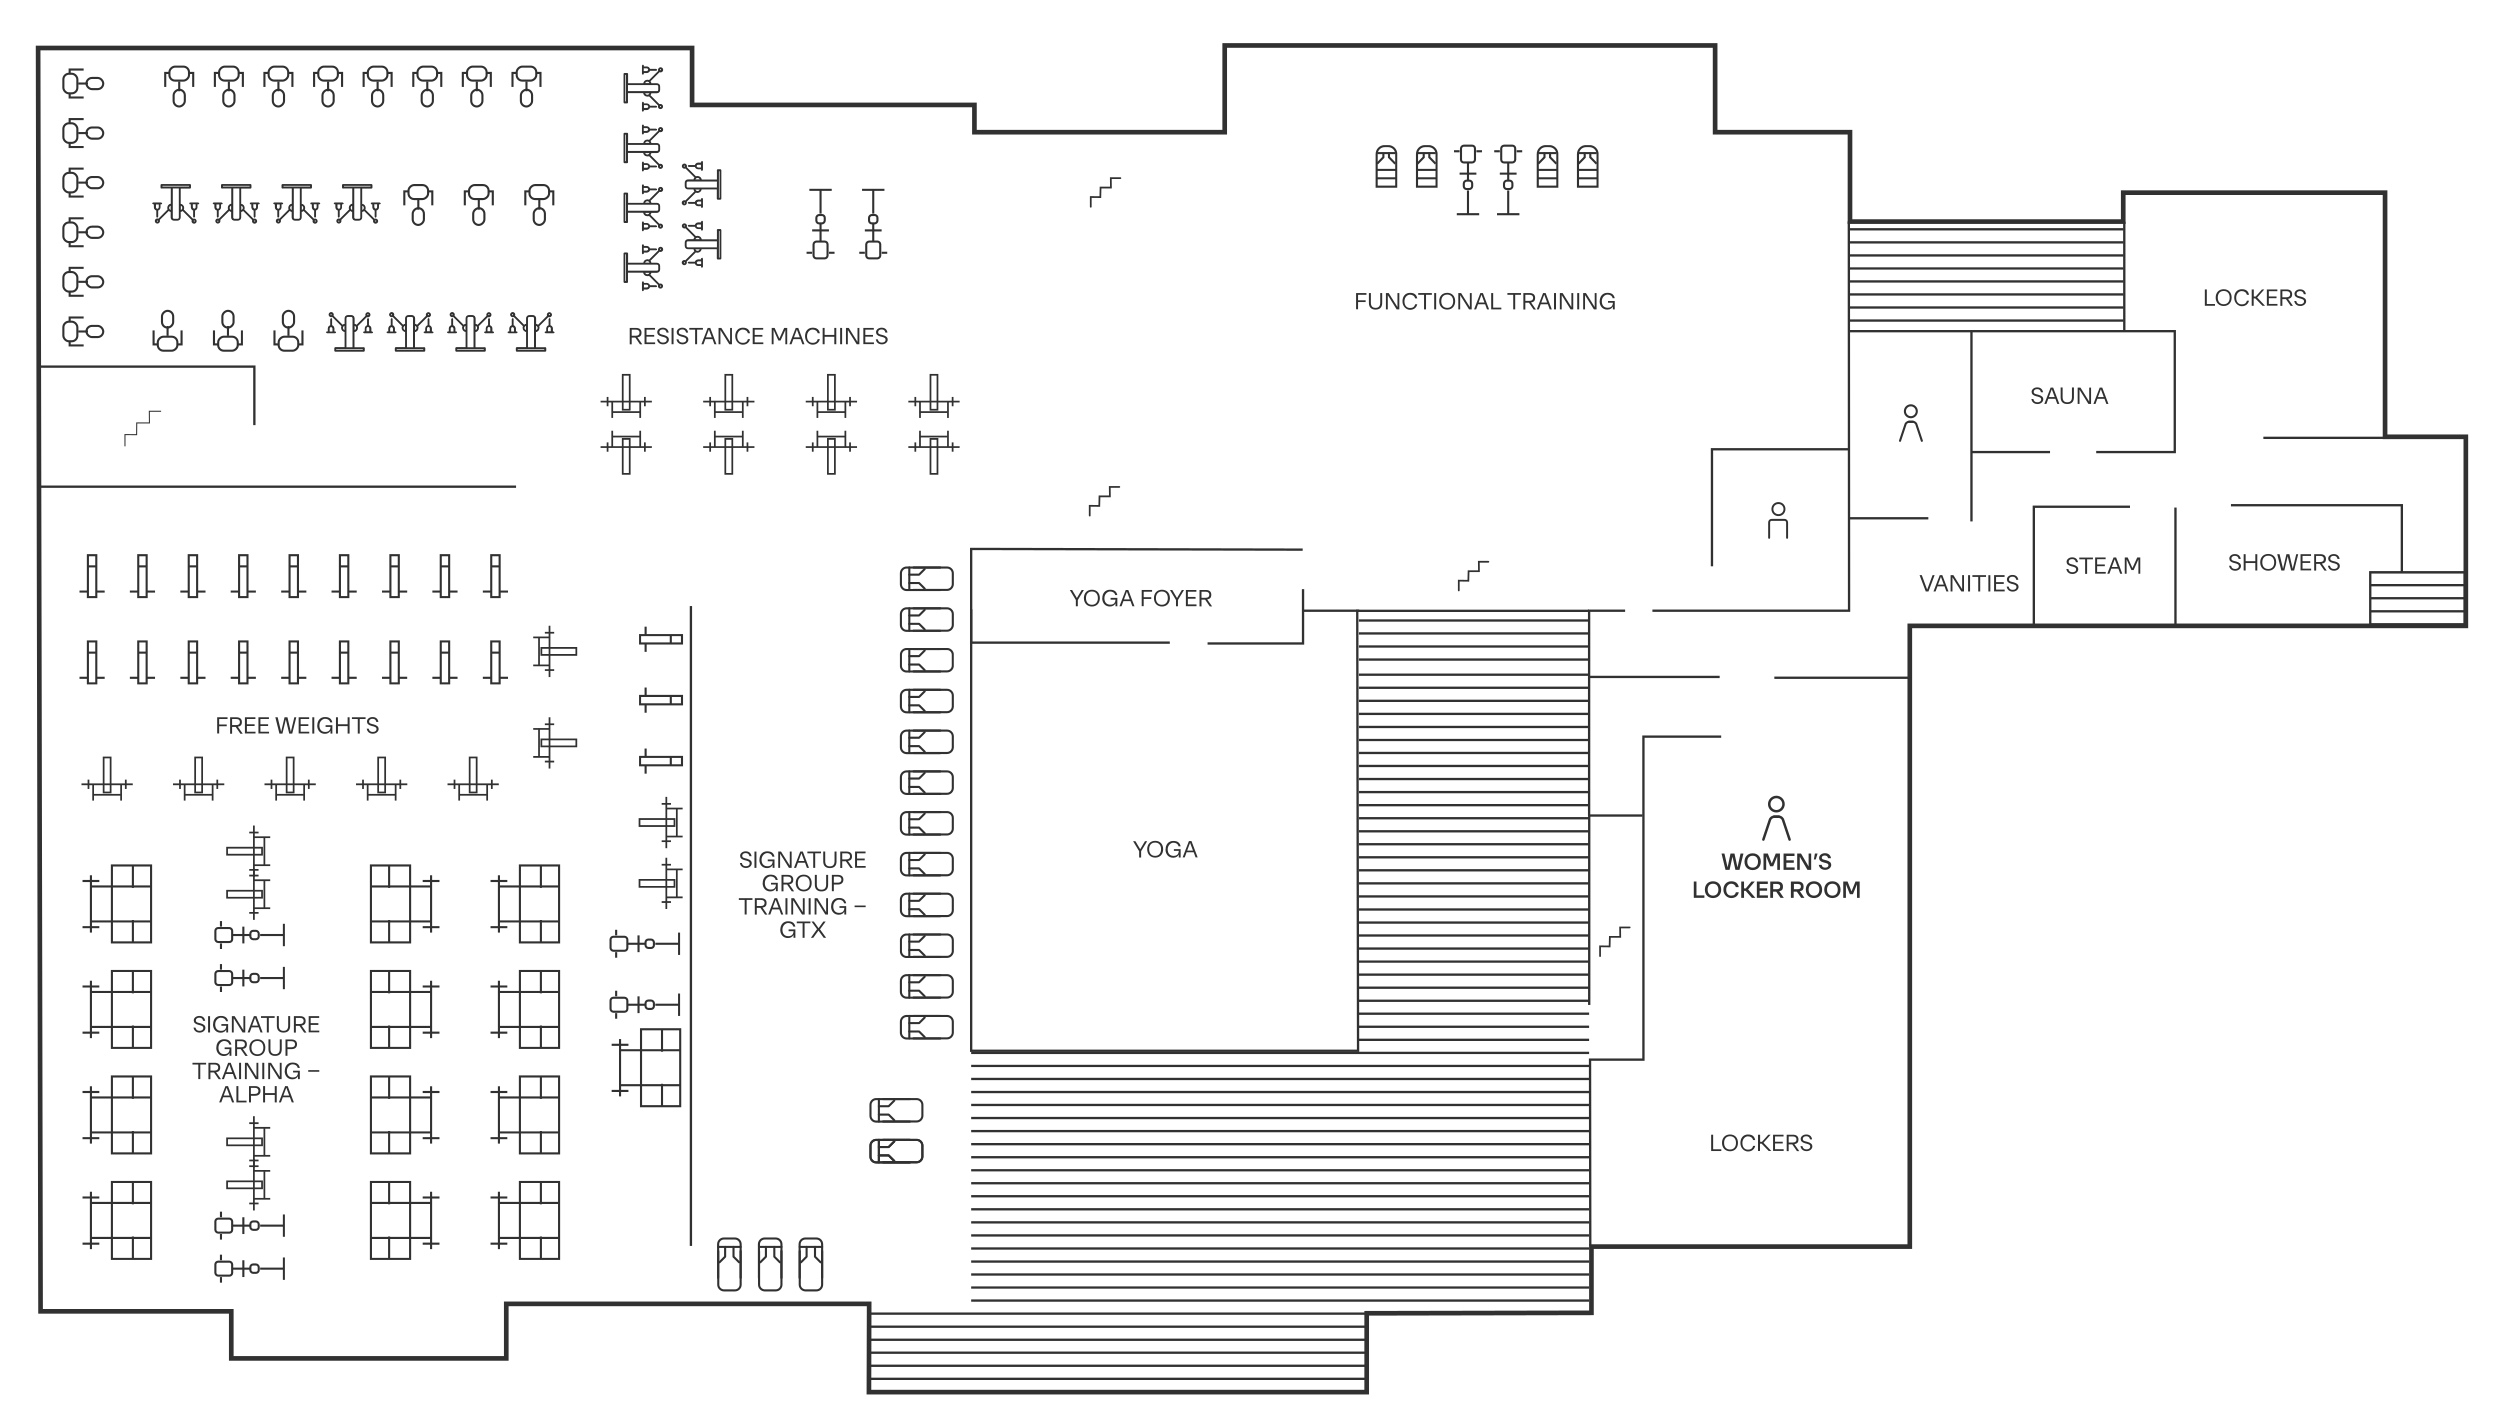 <?xml version="1.0" encoding="UTF-8"?>
<svg xmlns="http://www.w3.org/2000/svg" xmlns:xlink="http://www.w3.org/1999/xlink" version="1.1" viewBox="0 0 2144.6 1221.2">
  <!-- Generator: Adobe Illustrator 29.1.0, SVG Export Plug-In . SVG Version: 2.1.0 Build 142)  -->
  <defs>
    <style>
      .st0, .st1, .st2, .st3, .st4, .st5, .st6, .st7 {
        fill: none;
      }

      .st1, .st2, .st3, .st4, .st5, .st6, .st7, .st8 {
        stroke: #313131;
      }

      .st1, .st2, .st3, .st4, .st5, .st7, .st8 {
        stroke-miterlimit: 10;
      }

      .st1, .st4, .st6 {
        stroke-width: 1.5px;
      }

      .st2 {
        stroke-width: .9px;
      }

      .st9 {
        clip-path: url(#clippath-1);
      }

      .st3 {
        stroke-width: 2px;
      }

      .st4, .st5, .st6 {
        stroke-linecap: round;
      }

      .st5 {
        stroke-width: 1.2px;
      }

      .st6 {
        stroke-linejoin: round;
      }

      .st7 {
        stroke-width: 4px;
      }

      .st8, .st10 {
        fill: #313131;
      }

      .st11 {
        clip-path: url(#clippath);
      }
    </style>
    <symbol id="Deleted_Symbol_3" viewBox="0 0 12.2 22.5">
      <g>
        <path class="st5" d="M10,4.3c0,2.1-1.6,3.7-3.7,3.7s-3.7-1.6-3.7-3.7S4.2.6,6.3.6s3.7,1.6,3.7,3.7Z"/>
        <path class="st5" d="M.6,21.9v-9.4c0-.9.6-1.6,1.5-1.6h8c.7,0,1.5.6,1.5,1.6v9.4"/>
      </g>
    </symbol>
    <symbol id="Deleted_Symbol_4" viewBox="0 0 13.7 21.5">
      <g>
        <circle class="st5" cx="6.8" cy="4" r="3.4"/>
        <g>
          <path class="st5" d="M.6,20.9l3.2-9.6s.6-1.3,2.1-1.3h2.1"/>
          <path class="st5" d="M13.1,20.9l-3.2-9.6s-.6-1.3-2.1-1.3h-2.1"/>
        </g>
      </g>
    </symbol>
    <symbol id="Resistance" viewBox="0 0 30.1 21.5">
      <g>
        <rect class="st1" x=".8" y="3.8" width="10" height="14" rx="4" ry="4"/>
        <rect class="st1" x="17.3" y="6.8" width="12" height="8" rx="4" ry="4"/>
        <line class="st1" x1="11.4" y1="10.8" x2="18.4" y2="10.8"/>
        <polyline class="st1" points="5.3 17.8 5.3 20.8 15.3 20.8"/>
        <polyline class="st1" points="5.3 3.8 5.3 .8 15.3 .8"/>
      </g>
    </symbol>
    <symbol id="elliptical_2" viewBox="0 0 38.5 17.5">
      <g>
        <polyline class="st6" points="31.8 5.7 24.8 5.7 20.8 1.7"/>
        <polyline class="st6" points="31.8 11.7 24.8 11.7 20.8 15.7"/>
        <path class="st6" d="M28.8,16.8H4.8c-2.2,0-4.1-1.8-4.1-4.1v-7.9C.8,2.6,2.6.8,4.8.8h24"/>
        <path class="st6" d="M9.7,16.8h24c2.2,0,4.1-1.8,4.1-4.1v-7.9c0-2.2-1.8-4.1-4.1-4.1H9.7"/>
        <line class="st6" x1="31.8" y1=".8" x2="31.8" y2="16.8"/>
      </g>
    </symbol>
    <symbol id="elliptical_3" viewBox="0 0 30.5 15.5">
      <g>
        <line class="st1" x1="24.8" y1="14.2" x2="24.8" y2="1.2"/>
        <polyline class="st1" points="25.1 5.6 21.8 5.6 17.2 1.1"/>
        <polyline class="st1" points="25.1 9.6 21.8 9.6 17.2 14.1"/>
        <line class="st1" x1="6.8" y1=".8" x2="6.8" y2="14.8"/>
        <line class="st1" x1="12.8" y1=".8" x2="12.8" y2="14.8"/>
        <path class="st1" d="M.8.8h23.3c3.1,0,5.7,2.5,5.7,5.7v2.6c0,3.1-2.5,5.7-5.7,5.7H.8V.8Z"/>
      </g>
    </symbol>
    <symbol id="icon_-_female" viewBox="0 0 20.9 32.9">
      <use width="13.7" height="21.5" transform="scale(1.5)" xlink:href="#Deleted_Symbol_4"/>
    </symbol>
    <symbol id="icon_-_male" viewBox="0 0 17.7 32.6">
      <use width="12.2" height="22.5" transform="scale(1.4)" xlink:href="#Deleted_Symbol_3"/>
    </symbol>
    <symbol id="lifting" viewBox="0 0 56.5 49.8">
      <g>
        <polygon class="st1" points="55.8 49 16.7 49 .8 49 .8 21 55.8 21 55.8 49"/>
        <g>
          <line class="st1" x1="15.8" y1="6" x2="15.8" y2="49"/>
          <line class="st1" x1="40.8" y1="6" x2="40.8" y2="49"/>
        </g>
        <line class="st1" x1="48.8" y1="6" x2="7.8" y2="6"/>
        <g>
          <line class="st1" x1=".8" y1="36" x2="16.8" y2="36"/>
          <line class="st1" x1="39.8" y1="36" x2="55.8" y2="36"/>
        </g>
        <g>
          <line class="st1" x1="11.7" x2="11.7" y2="12"/>
          <line class="st1" x1="44.7" x2="44.7" y2="12"/>
        </g>
      </g>
    </symbol>
    <symbol id="resistance_2" viewBox="0 0 40.3 34.2">
      <g>
        <path class="st8" d="M32.4,30.7h-8.5c0,0,0-.1,0-.2v-13.8c1.7,0,3-1.4,3-3.1s-.2-1.1-.4-1.5l8.4-8.4c.3.2.6.3,1,.3,1,0,1.7-.8,1.7-1.7s-.8-1.7-1.7-1.7-1.7.8-1.7,1.7.1.7.3,1l-8.3,8.3c-.6-.6-1.3-1-2.2-1v-5.2c0-1.3-1-2.3-2.3-2.3h-3c-1.3,0-2.3,1-2.3,2.3v5.2c-.9,0-1.7.4-2.2,1L5.8,3.2c.2-.3.3-.6.3-1,0-1-.8-1.7-1.7-1.7s-1.7.8-1.7,1.7.8,1.7,1.7,1.7.7-.1,1-.3l8.4,8.4c-.2.4-.4,1-.4,1.5,0,1.7,1.3,3.1,3,3.1v13.8c0,0,0,.2,0,.2H7.9c-.2,0-.3.2-.3.3v2.3c0,.2.2.3.3.3h24.5c.2,0,.3-.2.3-.3v-2.3c0-.2-.2-.3-.3-.3ZM35.9,1.2c.6,0,1,.5,1,1s-.5,1-1,1-1-.5-1-1,.5-1,1-1ZM4.3,3.3c-.6,0-1-.5-1-1s.5-1,1-1,1,.5,1,1-.5,1-1,1ZM26.3,13.6c0,1.3-1,2.4-2.3,2.4v-4.8c1.3,0,2.3,1.1,2.3,2.4ZM14,13.6c0-1.3,1-2.4,2.3-2.4v4.8c-1.3,0-2.3-1.1-2.3-2.4ZM17,30.5V5.3c0-.9.7-1.6,1.6-1.6h3c.9,0,1.6.7,1.6,1.6v25.2c0,0,0,.2,0,.2h-6.4c0,0,0-.1,0-.2ZM32,33H8.2v-1.6h23.8v1.6Z"/>
        <path class="st8" d="M39.4,17.1h-1v-3c0-1.2-.9-2.2-2.1-2.4v-5.7c0-.2-.2-.3-.3-.3s-.3.2-.3.3v5.7c-1.1.2-1.9,1.1-2,2.3,0,.5,0,2.4,0,3.1h-1.1c-.2,0-.3.2-.3.3s.2.3.3.3h6.9c.2,0,.3-.2.3-.3s-.2-.3-.3-.3ZM34.2,14.1c.1-.9.7-1.8,1.7-1.8s1.7.8,1.7,1.7v3h-3.4c0-1.1,0-2.6,0-3Z"/>
        <path class="st8" d="M8.1,17.4c0-.2-.2-.3-.3-.3h-1.1c0-.7,0-2.6,0-3.1-.2-1.3-1-2.2-2-2.3v-5.7c0-.2-.2-.3-.3-.3s-.3.2-.3.3v5.7c-1.2.2-2.1,1.2-2.1,2.4v3H.8c-.2,0-.3.2-.3.3s.2.3.3.3h6.9c.2,0,.3-.2.3-.3ZM2.6,14.1c0-.9.8-1.7,1.7-1.7s1.6.9,1.7,1.8c0,.3,0,1.9,0,3h-3.4v-3Z"/>
      </g>
    </symbol>
    <symbol id="rower" viewBox="0 0 50.5 20">
      <g>
        <line class="st1" x1="49.8" y1="10" x2="32.8" y2="10"/>
        <line class="st1" x1="25.8" y1="10" x2="12.8" y2="10"/>
        <line class="st1" x1="20.8" y1="4" x2="20.8" y2="16"/>
        <line class="st1" x1="49.8" y1="2" x2="49.8" y2="18"/>
        <line class="st1" x1="4.8" y1="16" x2="4.8" y2="20"/>
        <line class="st1" x1="4.8" x2="4.8" y2="4"/>
        <rect class="st1" x=".8" y="5" width="12" height="10" rx="2" ry="2"/>
        <rect class="st1" x="25.8" y="7" width="6" height="6" rx="2" ry="2"/>
      </g>
    </symbol>
    <symbol id="stair-icon" viewBox="0 0 27 26.1">
      <polyline class="st4" points=".8 25.4 .8 17 9 17.1 9.2 8.9 18.1 8.9 18 .8 26.2 .8"/>
    </symbol>
    <symbol id="weight_bench" viewBox="0 0 18 31.5">
      <g>
        <rect class="st1" x="6" y=".8" width="6" height="30"/>
        <line class="st1" x1="6" y1="8.8" x2="12" y2="8.8"/>
        <line class="st1" y1="26.8" x2="6" y2="26.8"/>
        <line class="st1" x1="12" y1="26.8" x2="18" y2="26.8"/>
      </g>
    </symbol>
    <symbol id="weight_rack" viewBox="0 0 44 37.8">
      <g>
        <rect class="st1" x="19" y="7" width="6" height="30"/>
        <line class="st1" y1="14" x2="44" y2="14"/>
        <line class="st1" x1="9.8" y1="5" x2="33.8" y2="5"/>
        <g>
          <path class="st1" d="M10,14V0"/>
          <path class="st1" d="M34,14V0"/>
        </g>
        <g>
          <line class="st1" x1="6" y1="10" x2="6" y2="18"/>
          <line class="st1" x1="38" y1="10" x2="38" y2="18"/>
        </g>
      </g>
    </symbol>
    <clipPath id="clippath">
      <rect class="st3" x="2033.3" y="490.9" width="81.2" height="46"/>
    </clipPath>
    <clipPath id="clippath-1">
      <path class="st0" d="M1821.7,283.7h-235.3v-93.6h235.3v93.6ZM833.1,902.4v215h-87.5v74.6h425.7v-65.4h191.9v-602.8h-197.5v378.5"/>
    </clipPath>
  </defs>
  <g id="flooring__x26__fills">
    <g>
      <g class="st11">
        <g>
          <line class="st3" x1="2201.9" y1="9.9" x2="-53.8" y2="9.9"/>
          <line class="st3" x1="2201.9" y1="21.1" x2="-53.8" y2="21.1"/>
          <line class="st3" x1="2201.9" y1="32.3" x2="-53.8" y2="32.3"/>
          <line class="st3" x1="2201.9" y1="43.5" x2="-53.8" y2="43.5"/>
          <line class="st3" x1="2201.9" y1="54.6" x2="-53.8" y2="54.6"/>
          <line class="st3" x1="2201.9" y1="65.8" x2="-53.8" y2="65.8"/>
          <line class="st3" x1="2201.9" y1="77" x2="-53.8" y2="77"/>
          <line class="st3" x1="2201.9" y1="88.2" x2="-53.8" y2="88.2"/>
          <line class="st3" x1="2201.9" y1="99.4" x2="-53.8" y2="99.4"/>
          <line class="st3" x1="2201.9" y1="110.6" x2="-53.8" y2="110.6"/>
          <line class="st3" x1="2201.9" y1="121.8" x2="-53.8" y2="121.8"/>
          <line class="st3" x1="2201.9" y1="132.9" x2="-53.8" y2="132.9"/>
          <line class="st3" x1="2201.9" y1="144.1" x2="-53.8" y2="144.1"/>
          <line class="st3" x1="2201.9" y1="155.3" x2="-53.8" y2="155.3"/>
          <line class="st3" x1="2201.9" y1="166.5" x2="-53.8" y2="166.5"/>
          <line class="st3" x1="2201.9" y1="177.7" x2="-53.8" y2="177.7"/>
          <line class="st3" x1="2201.9" y1="188.9" x2="-53.8" y2="188.9"/>
          <line class="st3" x1="2201.9" y1="200" x2="-53.8" y2="200"/>
          <line class="st3" x1="2201.9" y1="211.2" x2="-53.8" y2="211.2"/>
          <line class="st3" x1="2201.9" y1="222.4" x2="-53.8" y2="222.4"/>
          <line class="st3" x1="2201.9" y1="233.6" x2="-53.8" y2="233.6"/>
          <line class="st3" x1="2201.9" y1="244.8" x2="-53.8" y2="244.8"/>
          <line class="st3" x1="2201.9" y1="256" x2="-53.8" y2="256"/>
          <line class="st3" x1="2201.9" y1="267.2" x2="-53.8" y2="267.2"/>
          <line class="st3" x1="2201.9" y1="278.3" x2="-53.8" y2="278.3"/>
          <line class="st3" x1="2201.9" y1="289.5" x2="-53.8" y2="289.5"/>
          <line class="st3" x1="2201.9" y1="300.7" x2="-53.8" y2="300.7"/>
          <line class="st3" x1="2201.9" y1="311.9" x2="-53.8" y2="311.9"/>
          <line class="st3" x1="2201.9" y1="323.1" x2="-53.8" y2="323.1"/>
          <line class="st3" x1="2201.9" y1="334.3" x2="-53.8" y2="334.3"/>
          <line class="st3" x1="2201.9" y1="345.4" x2="-53.8" y2="345.4"/>
          <line class="st3" x1="2201.9" y1="356.6" x2="-53.8" y2="356.6"/>
          <line class="st3" x1="2201.9" y1="367.8" x2="-53.8" y2="367.8"/>
          <line class="st3" x1="2201.9" y1="379" x2="-53.8" y2="379"/>
          <line class="st3" x1="2201.9" y1="390.2" x2="-53.8" y2="390.2"/>
          <line class="st3" x1="2201.9" y1="401.4" x2="-53.8" y2="401.4"/>
          <line class="st3" x1="2201.9" y1="412.6" x2="-53.8" y2="412.6"/>
          <line class="st3" x1="2201.9" y1="423.7" x2="-53.8" y2="423.7"/>
          <line class="st3" x1="2201.9" y1="434.9" x2="-53.8" y2="434.9"/>
          <line class="st3" x1="2201.9" y1="446.1" x2="-53.8" y2="446.1"/>
          <line class="st3" x1="2201.9" y1="457.3" x2="-53.8" y2="457.3"/>
          <line class="st3" x1="2201.9" y1="468.5" x2="-53.8" y2="468.5"/>
          <line class="st3" x1="2201.9" y1="479.7" x2="-53.8" y2="479.7"/>
          <line class="st3" x1="2201.9" y1="490.8" x2="-53.8" y2="490.8"/>
          <line class="st3" x1="2201.9" y1="502" x2="-53.8" y2="502"/>
          <line class="st3" x1="2201.9" y1="513.2" x2="-53.8" y2="513.2"/>
          <line class="st3" x1="2201.9" y1="524.4" x2="-53.8" y2="524.4"/>
          <line class="st3" x1="2201.9" y1="535.6" x2="-53.8" y2="535.6"/>
          <line class="st3" x1="2201.9" y1="546.8" x2="-53.8" y2="546.8"/>
          <line class="st3" x1="2201.9" y1="558" x2="-53.8" y2="558"/>
          <line class="st3" x1="2201.9" y1="569.1" x2="-53.8" y2="569.1"/>
          <line class="st3" x1="2201.9" y1="580.3" x2="-53.8" y2="580.3"/>
          <line class="st3" x1="2201.9" y1="591.5" x2="-53.8" y2="591.5"/>
          <line class="st3" x1="2201.9" y1="602.7" x2="-53.8" y2="602.7"/>
        </g>
      </g>
      <rect class="st3" x="2033.3" y="490.9" width="81.2" height="46"/>
    </g>
    <g class="st9">
      <g>
        <g>
          <line class="st3" x1="2156.1" y1="6.6" x2="-99.6" y2="6.6"/>
          <line class="st3" x1="2156.1" y1="17.8" x2="-99.6" y2="17.8"/>
          <line class="st3" x1="2156.1" y1="28.9" x2="-99.6" y2="28.9"/>
          <line class="st3" x1="2156.1" y1="40.1" x2="-99.6" y2="40.1"/>
          <line class="st3" x1="2156.1" y1="51.3" x2="-99.6" y2="51.3"/>
          <line class="st3" x1="2156.1" y1="62.5" x2="-99.6" y2="62.5"/>
          <line class="st3" x1="2156.1" y1="73.7" x2="-99.6" y2="73.7"/>
          <line class="st3" x1="2156.1" y1="84.9" x2="-99.6" y2="84.9"/>
          <line class="st3" x1="2156.1" y1="96" x2="-99.6" y2="96"/>
          <line class="st3" x1="2156.1" y1="107.2" x2="-99.6" y2="107.2"/>
          <line class="st3" x1="2156.1" y1="118.4" x2="-99.6" y2="118.4"/>
          <line class="st3" x1="2156.1" y1="129.6" x2="-99.6" y2="129.6"/>
          <line class="st3" x1="2156.1" y1="140.8" x2="-99.6" y2="140.8"/>
          <line class="st3" x1="2156.1" y1="152" x2="-99.6" y2="152"/>
          <line class="st3" x1="2156.1" y1="163.2" x2="-99.6" y2="163.2"/>
          <line class="st3" x1="2156.1" y1="174.3" x2="-99.6" y2="174.3"/>
          <line class="st3" x1="2156.1" y1="185.5" x2="-99.6" y2="185.5"/>
          <line class="st3" x1="2156.1" y1="196.7" x2="-99.6" y2="196.7"/>
          <line class="st3" x1="2156.1" y1="207.9" x2="-99.6" y2="207.9"/>
          <line class="st3" x1="2156.1" y1="219.1" x2="-99.6" y2="219.1"/>
          <line class="st3" x1="2156.1" y1="230.3" x2="-99.6" y2="230.3"/>
          <line class="st3" x1="2156.1" y1="241.4" x2="-99.6" y2="241.4"/>
          <line class="st3" x1="2156.1" y1="252.6" x2="-99.6" y2="252.6"/>
          <line class="st3" x1="2156.1" y1="263.8" x2="-99.6" y2="263.8"/>
          <line class="st3" x1="2156.1" y1="275" x2="-99.6" y2="275"/>
          <line class="st3" x1="2156.1" y1="286.2" x2="-99.6" y2="286.2"/>
          <line class="st3" x1="2156.1" y1="297.4" x2="-99.6" y2="297.4"/>
          <line class="st3" x1="2156.1" y1="308.6" x2="-99.6" y2="308.6"/>
          <line class="st3" x1="2156.1" y1="319.7" x2="-99.6" y2="319.7"/>
          <line class="st3" x1="2156.1" y1="330.9" x2="-99.6" y2="330.9"/>
          <line class="st3" x1="2156.1" y1="342.1" x2="-99.6" y2="342.1"/>
          <line class="st3" x1="2156.1" y1="353.3" x2="-99.6" y2="353.3"/>
          <line class="st3" x1="2156.1" y1="364.5" x2="-99.6" y2="364.5"/>
          <line class="st3" x1="2156.1" y1="375.7" x2="-99.6" y2="375.7"/>
          <line class="st3" x1="2156.1" y1="386.8" x2="-99.6" y2="386.8"/>
          <line class="st3" x1="2156.1" y1="398" x2="-99.6" y2="398"/>
          <line class="st3" x1="2156.1" y1="409.2" x2="-99.6" y2="409.2"/>
          <line class="st3" x1="2156.1" y1="420.4" x2="-99.6" y2="420.4"/>
          <line class="st3" x1="2156.1" y1="431.6" x2="-99.6" y2="431.6"/>
          <line class="st3" x1="2156.1" y1="442.8" x2="-99.6" y2="442.8"/>
          <line class="st3" x1="2156.1" y1="454" x2="-99.6" y2="454"/>
          <line class="st3" x1="2156.1" y1="465.1" x2="-99.6" y2="465.1"/>
          <line class="st3" x1="2156.1" y1="476.3" x2="-99.6" y2="476.3"/>
          <line class="st3" x1="2156.1" y1="487.5" x2="-99.6" y2="487.5"/>
          <line class="st3" x1="2156.1" y1="498.7" x2="-99.6" y2="498.7"/>
          <line class="st3" x1="2156.1" y1="509.9" x2="-99.6" y2="509.9"/>
          <line class="st3" x1="2156.1" y1="521.1" x2="-99.6" y2="521.1"/>
          <line class="st3" x1="2156.1" y1="532.3" x2="-99.6" y2="532.3"/>
          <line class="st3" x1="2156.1" y1="543.4" x2="-99.6" y2="543.4"/>
          <line class="st3" x1="2156.1" y1="554.6" x2="-99.6" y2="554.6"/>
          <line class="st3" x1="2156.1" y1="565.8" x2="-99.6" y2="565.8"/>
        </g>
        <g>
          <line class="st3" x1="2156.1" y1="578.8" x2="-99.6" y2="578.8"/>
          <line class="st3" x1="2156.1" y1="590" x2="-99.6" y2="590"/>
          <line class="st3" x1="2156.1" y1="601.2" x2="-99.6" y2="601.2"/>
          <line class="st3" x1="2156.1" y1="612.4" x2="-99.6" y2="612.4"/>
          <line class="st3" x1="2156.1" y1="623.6" x2="-99.6" y2="623.6"/>
          <line class="st3" x1="2156.1" y1="634.8" x2="-99.6" y2="634.8"/>
          <line class="st3" x1="2156.1" y1="645.9" x2="-99.6" y2="645.9"/>
          <line class="st3" x1="2156.1" y1="657.1" x2="-99.6" y2="657.1"/>
          <line class="st3" x1="2156.1" y1="668.3" x2="-99.6" y2="668.3"/>
          <line class="st3" x1="2156.1" y1="679.5" x2="-99.6" y2="679.5"/>
          <line class="st3" x1="2156.1" y1="690.7" x2="-99.6" y2="690.7"/>
          <line class="st3" x1="2156.1" y1="701.9" x2="-99.6" y2="701.9"/>
          <line class="st3" x1="2156.1" y1="713.1" x2="-99.6" y2="713.1"/>
          <line class="st3" x1="2156.1" y1="724.2" x2="-99.6" y2="724.2"/>
          <line class="st3" x1="2156.1" y1="735.4" x2="-99.6" y2="735.4"/>
          <line class="st3" x1="2156.1" y1="746.6" x2="-99.6" y2="746.6"/>
          <line class="st3" x1="2156.1" y1="757.8" x2="-99.6" y2="757.8"/>
          <line class="st3" x1="2156.1" y1="769" x2="-99.6" y2="769"/>
          <line class="st3" x1="2156.1" y1="780.2" x2="-99.6" y2="780.2"/>
          <line class="st3" x1="2156.1" y1="791.4" x2="-99.6" y2="791.4"/>
          <line class="st3" x1="2156.1" y1="802.5" x2="-99.6" y2="802.5"/>
          <line class="st3" x1="2156.1" y1="813.7" x2="-99.6" y2="813.7"/>
          <line class="st3" x1="2156.1" y1="824.9" x2="-99.6" y2="824.9"/>
          <line class="st3" x1="2156.1" y1="836.1" x2="-99.6" y2="836.1"/>
          <line class="st3" x1="2156.1" y1="847.3" x2="-99.6" y2="847.3"/>
          <line class="st3" x1="2156.1" y1="858.5" x2="-99.6" y2="858.5"/>
          <line class="st3" x1="2156.1" y1="869.6" x2="-99.6" y2="869.6"/>
          <line class="st3" x1="2156.1" y1="880.8" x2="-99.6" y2="880.8"/>
          <line class="st3" x1="2156.1" y1="892" x2="-99.6" y2="892"/>
          <line class="st3" x1="2156.1" y1="903.2" x2="-99.6" y2="903.2"/>
          <line class="st3" x1="2156.1" y1="914.4" x2="-99.6" y2="914.4"/>
          <line class="st3" x1="2156.1" y1="925.6" x2="-99.6" y2="925.6"/>
          <line class="st3" x1="2156.1" y1="936.8" x2="-99.6" y2="936.8"/>
          <line class="st3" x1="2156.1" y1="947.9" x2="-99.6" y2="947.9"/>
          <line class="st3" x1="2156.1" y1="959.1" x2="-99.6" y2="959.1"/>
          <line class="st3" x1="2156.1" y1="970.3" x2="-99.6" y2="970.3"/>
          <line class="st3" x1="2156.1" y1="981.5" x2="-99.6" y2="981.5"/>
          <line class="st3" x1="2156.1" y1="992.7" x2="-99.6" y2="992.7"/>
          <line class="st3" x1="2156.1" y1="1003.9" x2="-99.6" y2="1003.9"/>
          <line class="st3" x1="2156.1" y1="1015" x2="-99.6" y2="1015"/>
          <line class="st3" x1="2156.1" y1="1026.2" x2="-99.6" y2="1026.2"/>
          <line class="st3" x1="2156.1" y1="1037.4" x2="-99.6" y2="1037.4"/>
          <line class="st3" x1="2156.1" y1="1048.6" x2="-99.6" y2="1048.6"/>
          <line class="st3" x1="2156.1" y1="1059.8" x2="-99.6" y2="1059.8"/>
          <line class="st3" x1="2156.1" y1="1071" x2="-99.6" y2="1071"/>
          <line class="st3" x1="2156.1" y1="1082.2" x2="-99.6" y2="1082.2"/>
          <line class="st3" x1="2156.1" y1="1093.3" x2="-99.6" y2="1093.3"/>
          <line class="st3" x1="2156.1" y1="1104.5" x2="-99.6" y2="1104.5"/>
          <line class="st3" x1="2156.1" y1="1115.7" x2="-99.6" y2="1115.7"/>
          <line class="st3" x1="2156.1" y1="1126.9" x2="-99.6" y2="1126.9"/>
          <line class="st3" x1="2156.1" y1="1138.1" x2="-99.6" y2="1138.1"/>
          <line class="st3" x1="2156.1" y1="1149.3" x2="-99.6" y2="1149.3"/>
          <line class="st3" x1="2156.1" y1="1160.4" x2="-99.6" y2="1160.4"/>
          <line class="st3" x1="2156.1" y1="1171.6" x2="-99.6" y2="1171.6"/>
          <line class="st3" x1="2156.1" y1="1182.8" x2="-99.6" y2="1182.8"/>
          <line class="st3" x1="2156.1" y1="1194" x2="-99.6" y2="1194"/>
          <line class="st3" x1="2156.1" y1="1205.2" x2="-99.6" y2="1205.2"/>
          <line class="st3" x1="2156.1" y1="1216.4" x2="-99.6" y2="1216.4"/>
        </g>
      </g>
    </g>
  </g>
  <g id="Layer_33">
    <use width="30.1" height="21.5" transform="translate(422 56.2) rotate(90) scale(1.2)" xlink:href="#Resistance"/>
    <use width="30.1" height="21.5" transform="translate(464.6 56.2) rotate(90) scale(1.2)" xlink:href="#Resistance"/>
    <use width="30.1" height="21.5" transform="translate(379.5 56.2) rotate(90) scale(1.2)" xlink:href="#Resistance"/>
    <use width="30.1" height="21.5" transform="translate(423.7 157.8) rotate(90) scale(1.2)" xlink:href="#Resistance"/>
    <use width="30.1" height="21.5" transform="translate(475.6 157.8) rotate(90) scale(1.2)" xlink:href="#Resistance"/>
    <use width="30.1" height="21.5" transform="translate(371.8 157.8) rotate(90) scale(1.2)" xlink:href="#Resistance"/>
    <use width="30.1" height="21.5" transform="translate(336.9 56.2) rotate(90) scale(1.2)" xlink:href="#Resistance"/>
    <use width="30.1" height="21.5" transform="translate(294.4 56.2) rotate(90) scale(1.2)" xlink:href="#Resistance"/>
    <use width="30.1" height="21.5" transform="translate(251.8 56.2) rotate(90) scale(1.2)" xlink:href="#Resistance"/>
    <use width="30.1" height="21.5" transform="translate(209.3 56.2) rotate(90) scale(1.2)" xlink:href="#Resistance"/>
    <use width="30.1" height="21.5" transform="translate(166.7 56.2) rotate(90) scale(1.2)" xlink:href="#Resistance"/>
    <use width="30.1" height="21.5" transform="translate(53.4 58.7) scale(1.2)" xlink:href="#Resistance"/>
    <use width="30.1" height="21.5" transform="translate(53.4 101.2) scale(1.2)" xlink:href="#Resistance"/>
    <use width="30.1" height="21.5" transform="translate(53.4 143.7) scale(1.2)" xlink:href="#Resistance"/>
    <use width="30.1" height="21.5" transform="translate(53.4 186.3) scale(1.2)" xlink:href="#Resistance"/>
    <use width="30.1" height="21.5" transform="translate(53.4 228.8) scale(1.2)" xlink:href="#Resistance"/>
    <use width="30.1" height="21.5" transform="translate(53.4 271.4) scale(1.2)" xlink:href="#Resistance"/>
    <use width="18" height="31.5" transform="translate(68.2 475.3) scale(1.2)" xlink:href="#weight_bench"/>
    <use width="18" height="31.5" transform="translate(111.4 475.3) scale(1.2)" xlink:href="#weight_bench"/>
    <use width="18" height="31.5" transform="translate(154.7 475.3) scale(1.2)" xlink:href="#weight_bench"/>
    <use width="18" height="31.5" transform="translate(197.9 475.3) scale(1.2)" xlink:href="#weight_bench"/>
    <use width="18" height="31.5" transform="translate(241.2 475.3) scale(1.2)" xlink:href="#weight_bench"/>
    <use width="18" height="31.5" transform="translate(284.4 475.3) scale(1.2)" xlink:href="#weight_bench"/>
    <use width="18" height="31.5" transform="translate(327.7 475.3) scale(1.2)" xlink:href="#weight_bench"/>
    <use width="18" height="31.5" transform="translate(370.9 475.3) scale(1.2)" xlink:href="#weight_bench"/>
    <use width="18" height="31.5" transform="translate(414.2 475.3) scale(1.2)" xlink:href="#weight_bench"/>
    <use width="18" height="31.5" transform="translate(586 537.6) rotate(90) scale(1.2)" xlink:href="#weight_bench"/>
    <use width="18" height="31.5" transform="translate(586 589.8) rotate(90) scale(1.2)" xlink:href="#weight_bench"/>
    <use width="18" height="31.5" transform="translate(586 642.1) rotate(90) scale(1.2)" xlink:href="#weight_bench"/>
    <use width="18" height="31.5" transform="translate(68.2 549.3) scale(1.2)" xlink:href="#weight_bench"/>
    <use width="18" height="31.5" transform="translate(111.4 549.3) scale(1.2)" xlink:href="#weight_bench"/>
    <use width="18" height="31.5" transform="translate(154.7 549.3) scale(1.2)" xlink:href="#weight_bench"/>
    <use width="18" height="31.5" transform="translate(197.9 549.3) scale(1.2)" xlink:href="#weight_bench"/>
    <use width="18" height="31.5" transform="translate(241.2 549.3) scale(1.2)" xlink:href="#weight_bench"/>
    <use width="18" height="31.5" transform="translate(284.4 549.3) scale(1.2)" xlink:href="#weight_bench"/>
    <use width="18" height="31.5" transform="translate(327.7 549.3) scale(1.2)" xlink:href="#weight_bench"/>
    <use width="18" height="31.5" transform="translate(370.9 549.3) scale(1.2)" xlink:href="#weight_bench"/>
    <use width="18" height="31.5" transform="translate(414.2 549.3) scale(1.2)" xlink:href="#weight_bench"/>
    <use width="50.5" height="20" transform="translate(1305.8 124) rotate(90) scale(1.2)" xlink:href="#rower"/>
    <use width="50.5" height="20" transform="translate(1271.3 124) rotate(90) scale(1.2)" xlink:href="#rower"/>
    <use width="30.5" height="15.5" transform="translate(1214.6 161.1) rotate(-90) scale(1.2)" xlink:href="#elliptical_3"/>
    <use width="30.5" height="15.5" transform="translate(1180 161.1) rotate(-90) scale(1.2)" xlink:href="#elliptical_3"/>
    <use width="30.5" height="15.5" transform="translate(1352.7 161.1) rotate(-90) scale(1.2)" xlink:href="#elliptical_3"/>
    <use width="30.5" height="15.5" transform="translate(1318.2 161.1) rotate(-90) scale(1.2)" xlink:href="#elliptical_3"/>
    <use width="38.5" height="17.5" transform="translate(792.1 998) rotate(-180) scale(1.2)" xlink:href="#elliptical_2"/>
    <use width="38.5" height="17.5" transform="translate(818.2 891.7) rotate(-180) scale(1.2)" xlink:href="#elliptical_2"/>
    <use width="38.5" height="17.5" transform="translate(792.1 998) rotate(-180) scale(1.2)" xlink:href="#elliptical_2"/>
    <use width="38.5" height="17.5" transform="translate(792.1 963) rotate(-180) scale(1.2)" xlink:href="#elliptical_2"/>
    <use width="38.5" height="17.5" transform="translate(818.2 856.7) rotate(-180) scale(1.2)" xlink:href="#elliptical_2"/>
    <use width="38.5" height="17.5" transform="translate(615.2 1107.8) rotate(-90) scale(1.2)" xlink:href="#elliptical_2"/>
    <use width="38.5" height="17.5" transform="translate(650.2 1107.8) rotate(-90) scale(1.2)" xlink:href="#elliptical_2"/>
    <use width="38.5" height="17.5" transform="translate(685.1 1107.8) rotate(-90) scale(1.2)" xlink:href="#elliptical_2"/>
    <use width="38.5" height="17.5" transform="translate(818.2 821.8) rotate(-180) scale(1.2)" xlink:href="#elliptical_2"/>
    <use width="38.5" height="17.5" transform="translate(818.2 786.8) rotate(-180) scale(1.2)" xlink:href="#elliptical_2"/>
    <use width="38.5" height="17.5" transform="translate(818.2 751.8) rotate(-180) scale(1.2)" xlink:href="#elliptical_2"/>
    <use width="38.5" height="17.5" transform="translate(818.2 716.8) rotate(-180) scale(1.2)" xlink:href="#elliptical_2"/>
    <use width="38.5" height="17.5" transform="translate(818.2 681.9) rotate(-180) scale(1.2)" xlink:href="#elliptical_2"/>
    <use width="38.5" height="17.5" transform="translate(818.2 646.9) rotate(-180) scale(1.2)" xlink:href="#elliptical_2"/>
    <use width="38.5" height="17.5" transform="translate(818.2 611.9) rotate(-180) scale(1.2)" xlink:href="#elliptical_2"/>
    <use width="38.5" height="17.5" transform="translate(818.2 576.9) rotate(-180) scale(1.2)" xlink:href="#elliptical_2"/>
    <use width="38.5" height="17.5" transform="translate(818.2 542) rotate(-180) scale(1.2)" xlink:href="#elliptical_2"/>
    <use width="38.5" height="17.5" transform="translate(818.2 507) rotate(-180) scale(1.2)" xlink:href="#elliptical_2"/>
    <use width="56.5" height="49.8" transform="translate(70.8 899.9) rotate(-90) scale(1.2)" xlink:href="#lifting"/>
    <use width="56.5" height="49.8" transform="translate(70.8 990.4) rotate(-90) scale(1.2)" xlink:href="#lifting"/>
    <use width="56.5" height="49.8" transform="translate(70.8 1080.9) rotate(-90) scale(1.2)" xlink:href="#lifting"/>
    <use width="56.5" height="49.8" transform="translate(70.8 809.4) rotate(-90) scale(1.2)" xlink:href="#lifting"/>
    <use width="56.5" height="49.8" transform="translate(420.8 899.9) rotate(-90) scale(1.2)" xlink:href="#lifting"/>
    <use width="56.5" height="49.8" transform="translate(524.7 949.9) rotate(-90) scale(1.2)" xlink:href="#lifting"/>
    <use width="56.5" height="49.8" transform="translate(420.8 990.4) rotate(-90) scale(1.2)" xlink:href="#lifting"/>
    <use width="56.5" height="49.8" transform="translate(420.8 1080.9) rotate(-90) scale(1.2)" xlink:href="#lifting"/>
    <use width="56.5" height="49.8" transform="translate(420.8 809.4) rotate(-90) scale(1.2)" xlink:href="#lifting"/>
    <use width="56.5" height="49.8" transform="translate(377 899.9) rotate(-90) scale(1.2 -1.2)" xlink:href="#lifting"/>
    <use width="56.5" height="49.8" transform="translate(377 990.4) rotate(-90) scale(1.2 -1.2)" xlink:href="#lifting"/>
    <use width="56.5" height="49.8" transform="translate(377 1080.9) rotate(-90) scale(1.2 -1.2)" xlink:href="#lifting"/>
    <use width="56.5" height="49.8" transform="translate(377 809.4) rotate(-90) scale(1.2 -1.2)" xlink:href="#lifting"/>
    <use width="44" height="37.8" transform="translate(515.2 369.5)" xlink:href="#weight_rack"/>
    <use width="44" height="37.8" transform="translate(603.2 369.5)" xlink:href="#weight_rack"/>
    <use width="44" height="37.8" transform="translate(691.2 369.5)" xlink:href="#weight_rack"/>
    <use width="44" height="37.8" transform="translate(779.2 369.5)" xlink:href="#weight_rack"/>
    <use width="44" height="37.8" transform="translate(515.2 358.5) scale(1 -1)" xlink:href="#weight_rack"/>
    <use width="44" height="37.8" transform="translate(603.2 358.5) scale(1 -1)" xlink:href="#weight_rack"/>
    <use width="44" height="37.8" transform="translate(691.2 358.5) scale(1 -1)" xlink:href="#weight_rack"/>
    <use width="44" height="37.8" transform="translate(779.2 358.5) scale(1 -1)" xlink:href="#weight_rack"/>
    <use width="44" height="37.8" transform="translate(69.9 686.8) scale(1 -1)" xlink:href="#weight_rack"/>
    <use width="44" height="37.8" transform="translate(148.4 686.8) scale(1 -1)" xlink:href="#weight_rack"/>
    <use width="44" height="37.8" transform="translate(226.9 686.8) scale(1 -1)" xlink:href="#weight_rack"/>
    <use width="44" height="37.8" transform="translate(231.8 752.2) rotate(-90) scale(1 -1)" xlink:href="#weight_rack"/>
    <use width="44" height="37.8" transform="translate(231.8 789.1) rotate(-90) scale(1 -1)" xlink:href="#weight_rack"/>
    <use width="44" height="37.8" transform="translate(305.4 686.8) scale(1 -1)" xlink:href="#weight_rack"/>
    <use width="44" height="37.8" transform="translate(383.9 686.8) scale(1 -1)" xlink:href="#weight_rack"/>
    <use width="44" height="37.8" transform="translate(457.4 536.8) rotate(90) scale(1 -1)" xlink:href="#weight_rack"/>
    <use width="44" height="37.8" transform="translate(457.4 615.3) rotate(90) scale(1 -1)" xlink:href="#weight_rack"/>
    <use width="40.3" height="34.2" transform="translate(568.9 55.5) rotate(90)" xlink:href="#resistance_2"/>
    <use width="40.3" height="34.2" transform="translate(568.9 106.8) rotate(90)" xlink:href="#resistance_2"/>
    <use width="40.3" height="34.2" transform="translate(568.9 158.1) rotate(90)" xlink:href="#resistance_2"/>
    <use width="40.3" height="34.2" transform="translate(568.9 209.5) rotate(90)" xlink:href="#resistance_2"/>
    <use width="40.3" height="34.2" transform="translate(584.8 229.7) rotate(-90)" xlink:href="#resistance_2"/>
    <use width="40.3" height="34.2" transform="translate(584.8 178.4) rotate(-90)" xlink:href="#resistance_2"/>
    <use width="40.3" height="34.2" transform="translate(326.6 191.9) rotate(-180)" xlink:href="#resistance_2"/>
    <use width="40.3" height="34.2" transform="translate(274.7 191.9) rotate(-180)" xlink:href="#resistance_2"/>
    <use width="40.3" height="34.2" transform="translate(222.8 191.9) rotate(-180)" xlink:href="#resistance_2"/>
    <use width="40.3" height="34.2" transform="translate(170.9 191.9) rotate(-180)" xlink:href="#resistance_2"/>
    <use width="30.1" height="21.5" transform="translate(182.6 301.8) rotate(-90) scale(1.2)" xlink:href="#Resistance"/>
    <use width="30.1" height="21.5" transform="translate(130.8 301.8) rotate(-90) scale(1.2)" xlink:href="#Resistance"/>
    <use width="30.1" height="21.5" transform="translate(234.5 301.8) rotate(-90) scale(1.2)" xlink:href="#Resistance"/>
    <use width="40.3" height="34.2" transform="translate(279.7 267.7)" xlink:href="#resistance_2"/>
    <use width="40.3" height="34.2" transform="translate(331.6 267.7)" xlink:href="#resistance_2"/>
    <use width="40.3" height="34.2" transform="translate(383.5 267.7)" xlink:href="#resistance_2"/>
    <use width="40.3" height="34.2" transform="translate(435.4 267.7)" xlink:href="#resistance_2"/>
    <use width="50.5" height="20" transform="translate(691.9 222.6) rotate(-90) scale(1.2)" xlink:href="#rower"/>
    <use width="50.5" height="20" transform="translate(737.1 222.6) rotate(-90) scale(1.2)" xlink:href="#rower"/>
    <use width="50.5" height="20" transform="translate(183.8 790.1) scale(1.2)" xlink:href="#rower"/>
    <use width="50.5" height="20" transform="translate(183.8 827) scale(1.2)" xlink:href="#rower"/>
    <use width="44" height="37.8" transform="translate(585.6 727.6) rotate(-90) scale(1 -1)" xlink:href="#weight_rack"/>
    <use width="44" height="37.8" transform="translate(585.6 779.8) rotate(-90) scale(1 -1)" xlink:href="#weight_rack"/>
    <use width="50.5" height="20" transform="translate(522.8 797.6) scale(1.2)" xlink:href="#rower"/>
    <use width="50.5" height="20" transform="translate(522.8 849.9) scale(1.2)" xlink:href="#rower"/>
    <use width="44" height="37.8" transform="translate(231.8 1001.5) rotate(-90) scale(1 -1)" xlink:href="#weight_rack"/>
    <use width="44" height="37.8" transform="translate(231.8 1038.4) rotate(-90) scale(1 -1)" xlink:href="#weight_rack"/>
    <use width="50.5" height="20" transform="translate(183.8 1039.4) scale(1.2)" xlink:href="#rower"/>
    <use width="50.5" height="20" transform="translate(183.8 1076.3) scale(1.2)" xlink:href="#rower"/>
    <polyline class="st2" points="107.2 382.9 107.2 372.8 117.2 372.9 117.3 362.8 128.2 362.8 128.1 352.8 138.2 352.8"/>
    <use width="27" height="26.1" transform="translate(1250.6 481.1)" xlink:href="#stair-icon"/>
    <use width="27" height="26.1" transform="translate(934 416.9)" xlink:href="#stair-icon"/>
    <use width="27" height="26.1" transform="translate(934.9 152)" xlink:href="#stair-icon"/>
    <use width="17.7" height="32.6" transform="translate(1516.8 430.7)" xlink:href="#icon_-_male"/>
    <use width="20.9" height="32.9" transform="translate(1629 346.8)" xlink:href="#icon_-_female"/>
    <use width="20.9" height="32.9" transform="translate(1511.6 682.6) scale(1.2)" xlink:href="#icon_-_female"/>
  </g>
  <g id="text">
    <g>
      <path class="st10" d="M1476.8,732.2h2.5l2.7,11.9h0l2.5-11.9h3.4l2.6,11.9h0l2.6-11.9h2.5l-3.4,14h-3.5l-2.5-11.3h0l-2.5,11.3h-3.5l-3.4-14Z"/>
      <path class="st10" d="M1496.5,739.2c0-4.3,2.8-7.2,7-7.2s7,2.9,7,7.2-2.8,7.2-7,7.2-7-2.9-7-7.2ZM1508.1,739.2c0-3.1-1.7-5.1-4.6-5.1s-4.6,2-4.6,5.1,1.7,5.1,4.6,5.1,4.6-2,4.6-5.1Z"/>
      <path class="st10" d="M1512.9,732.2h3.6l3.4,8.5h0l3.4-8.5h3.6v14h-2.3v-11.6h0l-3.5,8.5h-2.6l-3.4-8.5h0v11.6h-2.3v-14Z"/>
      <path class="st10" d="M1530,732.2h9.4v2.1h-7v3.7h6.4v2.1h-6.4v4h7.1v2.1h-9.5v-14Z"/>
      <path class="st10" d="M1541.7,732.2h3.3l6.5,11.1h0v-11.1h2.2v14h-3.2l-6.6-11.3h0v11.3h-2.2v-14Z"/>
      <path class="st10" d="M1557,732.2h2.2l-1.6,5.1h-1.6l.9-5.1Z"/>
      <path class="st10" d="M1560.2,741.9h2.5c.3,1.6,1.2,2.4,3,2.4s2.8-.8,2.8-2-.6-1.5-2.4-2l-1.5-.4c-2.9-.7-4.1-2-4.1-4s2.1-4,5-4,4.8,1.6,5.2,4.3h-2.5c-.3-1.5-1.3-2.3-2.8-2.3s-2.6.7-2.6,1.8.6,1.5,2.3,1.9l1.6.4c2.9.8,4.2,2,4.2,4.1s-2.2,4.1-5.2,4.1-5.1-1.7-5.5-4.4Z"/>
      <path class="st10" d="M1452.9,756.2h2.4v11.9h6.8v2.1h-9.1v-14Z"/>
      <path class="st10" d="M1462.5,763.2c0-4.3,2.8-7.2,7-7.2s7,2.9,7,7.2-2.8,7.2-7,7.2-7-2.9-7-7.2ZM1474.1,763.2c0-3.1-1.7-5.1-4.6-5.1s-4.6,2-4.6,5.1,1.7,5.1,4.6,5.1,4.6-2,4.6-5.1Z"/>
      <path class="st10" d="M1478.4,763.2c0-4.3,2.8-7.2,6.7-7.2s5.8,1.8,6.5,5h-2.5c-.5-1.8-2-2.9-4-2.9s-4.3,1.9-4.3,5.1,1.6,5.1,4.3,5.1,3.5-1.1,4-2.9h2.5c-.6,3.2-3.1,5-6.5,5s-6.7-2.9-6.7-7.2Z"/>
      <path class="st10" d="M1493.7,756.2h2.4v5.9h1.5l4.9-5.9h2.8l-5.7,6.8h0s6.2,7.2,6.2,7.2h-3l-5.3-6h-1.4v6h-2.4v-14Z"/>
      <path class="st10" d="M1507.1,756.2h9.4v2.1h-7v3.7h6.4v2.1h-6.4v4h7.1v2.1h-9.5v-14Z"/>
      <path class="st10" d="M1518.8,756.2h5.8c2.8,0,4.9,1.2,4.9,4.3s-1.3,3.6-3.2,4l3.9,5.7h-2.8l-3.7-5.3h-2.7v5.3h-2.4v-14ZM1527.1,760.5c0-1.5-.9-2.2-2.7-2.2h-3.3v4.5h3.3c1.7,0,2.7-.8,2.7-2.2Z"/>
      <path class="st10" d="M1536.5,756.2h5.8c2.8,0,4.9,1.2,4.9,4.3s-1.3,3.6-3.2,4l3.9,5.7h-2.8l-3.7-5.3h-2.7v5.3h-2.4v-14ZM1544.9,760.5c0-1.5-.9-2.2-2.7-2.2h-3.3v4.5h3.3c1.7,0,2.7-.8,2.7-2.2Z"/>
      <path class="st10" d="M1549.1,763.2c0-4.3,2.8-7.2,7-7.2s7,2.9,7,7.2-2.8,7.2-7,7.2-7-2.9-7-7.2ZM1560.7,763.2c0-3.1-1.7-5.1-4.6-5.1s-4.6,2-4.6,5.1,1.7,5.1,4.6,5.1,4.6-2,4.6-5.1Z"/>
      <path class="st10" d="M1564.9,763.2c0-4.3,2.8-7.2,7-7.2s7,2.9,7,7.2-2.8,7.2-7,7.2-7-2.9-7-7.2ZM1576.5,763.2c0-3.1-1.7-5.1-4.6-5.1s-4.6,2-4.6,5.1,1.7,5.1,4.6,5.1,4.6-2,4.6-5.1Z"/>
      <path class="st10" d="M1581.3,756.2h3.6l3.4,8.5h0l3.4-8.5h3.6v14h-2.3v-11.6h0l-3.5,8.5h-2.6l-3.4-8.5h0v11.6h-2.3v-14Z"/>
    </g>
    <use width="27" height="26.1" transform="translate(1371.8 794.8)" xlink:href="#stair-icon"/>
    <g>
      <path class="st10" d="M1891.4,248.3h1.7v12.5h7v1.5h-8.7v-14Z"/>
      <path class="st10" d="M1900.7,255.3c0-4.3,2.7-7.2,6.9-7.2s6.8,2.9,6.8,7.2-2.7,7.2-6.8,7.2-6.9-2.9-6.9-7.2ZM1912.7,255.3c0-3.4-1.8-5.7-5.1-5.7s-5.1,2.3-5.1,5.7,1.8,5.7,5.1,5.7,5.1-2.3,5.1-5.7Z"/>
      <path class="st10" d="M1916.6,255.3c0-4.3,2.6-7.2,6.5-7.2s5.6,1.8,6.2,4.8h-1.8c-.5-2-2.2-3.2-4.5-3.2s-4.7,2.2-4.7,5.7,1.8,5.7,4.7,5.7,3.9-1.2,4.5-3.2h1.8c-.7,3-3,4.8-6.2,4.8s-6.5-2.9-6.5-7.2Z"/>
      <path class="st10" d="M1931.7,248.3h1.7v6.1h1.6l5.4-6.1h2l-6.1,6.9h0s6.7,7.1,6.7,7.1h-2.2l-6.1-6.3h-1.4v6.3h-1.7v-14Z"/>
      <path class="st10" d="M1944.7,248.3h8.9v1.5h-7.3v4.5h6.6v1.5h-6.6v4.9h7.4v1.5h-9.1v-14Z"/>
      <path class="st10" d="M1956.2,248.3h5.4c2.7,0,4.7,1.2,4.7,4.1s-1.5,3.6-3.5,4l4.2,6h-2l-4-5.8h-3.1v5.8h-1.7v-14ZM1964.6,252.4c0-1.7-1.1-2.6-3.1-2.6h-3.6v5.2h3.6c2,0,3.1-.9,3.1-2.6Z"/>
      <path class="st10" d="M1968,258.2h1.8c.4,1.9,1.5,2.8,3.5,2.8s3.2-1,3.2-2.4-.8-1.8-2.7-2.4l-1.6-.4c-2.7-.7-3.9-1.9-3.9-3.8s1.9-3.8,4.8-3.8,4.6,1.6,5,4.2h-1.8c-.3-1.8-1.4-2.7-3.2-2.7s-3,.9-3,2.3.7,1.7,2.6,2.2l1.6.4c2.7.8,4,1.9,4,3.9s-2,4-4.9,4-4.9-1.6-5.3-4.4Z"/>
    </g>
    <g>
      <path class="st10" d="M1467.9,973.4h1.7v12.5h7v1.5h-8.7v-14Z"/>
      <path class="st10" d="M1477.2,980.4c0-4.3,2.7-7.2,6.9-7.2s6.8,2.9,6.8,7.2-2.7,7.2-6.8,7.2-6.9-2.9-6.9-7.2ZM1489.2,980.4c0-3.4-1.8-5.7-5.1-5.7s-5.1,2.3-5.1,5.7,1.8,5.7,5.1,5.7,5.1-2.3,5.1-5.7Z"/>
      <path class="st10" d="M1493,980.4c0-4.3,2.6-7.2,6.5-7.2s5.6,1.8,6.2,4.8h-1.8c-.5-2-2.2-3.2-4.5-3.2s-4.7,2.2-4.7,5.7,1.8,5.7,4.7,5.7,3.9-1.2,4.5-3.2h1.8c-.7,3-3,4.8-6.2,4.8s-6.5-2.9-6.5-7.2Z"/>
      <path class="st10" d="M1508.2,973.4h1.7v6.1h1.6l5.4-6.1h2l-6.1,6.9h0s6.7,7.1,6.7,7.1h-2.2l-6.1-6.3h-1.4v6.3h-1.7v-14Z"/>
      <path class="st10" d="M1521.1,973.4h8.9v1.5h-7.3v4.5h6.6v1.5h-6.6v4.9h7.4v1.5h-9.1v-14Z"/>
      <path class="st10" d="M1532.7,973.4h5.4c2.7,0,4.7,1.2,4.7,4.1s-1.5,3.6-3.5,4l4.2,6h-2l-4-5.8h-3.1v5.8h-1.7v-14ZM1541.1,977.5c0-1.7-1.1-2.6-3.1-2.6h-3.6v5.2h3.6c2,0,3.1-.9,3.1-2.6Z"/>
      <path class="st10" d="M1544.4,983.2h1.8c.4,1.9,1.5,2.8,3.5,2.8s3.2-1,3.2-2.4-.8-1.8-2.7-2.4l-1.6-.4c-2.7-.7-3.9-1.9-3.9-3.8s1.9-3.8,4.8-3.8,4.6,1.6,5,4.2h-1.8c-.3-1.8-1.4-2.7-3.2-2.7s-3,.9-3,2.3.7,1.7,2.6,2.2l1.6.4c2.7.8,4,1.9,4,3.9s-2,4-4.9,4-4.9-1.6-5.3-4.4Z"/>
    </g>
    <g>
      <path class="st10" d="M977.2,730.2l-5.2-8.6h2l4.1,6.9h0l4.1-6.9h1.9l-5.2,8.6v5.4h-1.7v-5.4Z"/>
      <path class="st10" d="M984.1,728.5c0-4.3,2.7-7.2,6.9-7.2s6.8,2.9,6.8,7.2-2.7,7.2-6.8,7.2-6.9-2.9-6.9-7.2ZM996,728.5c0-3.4-1.8-5.7-5.1-5.7s-5.1,2.3-5.1,5.7,1.8,5.7,5.1,5.7,5.1-2.3,5.1-5.7Z"/>
      <path class="st10" d="M999.9,728.6c0-4.3,2.6-7.2,6.6-7.2s5.6,1.7,6.3,4.6h-1.8c-.5-2-2.2-3.1-4.4-3.1s-4.9,2.2-4.9,5.7,1.8,5.6,5,5.6,4.4-1.7,4.5-4.3h-4.2v-1.5h5.8v7.2h-1.6v-2.5c-.8,1.6-2.4,2.7-4.8,2.7-4,0-6.6-3-6.6-7.2Z"/>
      <path class="st10" d="M1019.8,721.5h2.3l5.3,14h-1.8l-1.6-4.4h-6.1l-1.6,4.4h-1.8l5.4-14ZM1023.4,729.7l-2.5-6.7h0l-2.5,6.7h5Z"/>
    </g>
    <g>
      <path class="st10" d="M1646.8,493.4h1.8l4.6,12.4h0l4.6-12.4h1.8l-5.3,14h-2.3l-5.3-14Z"/>
      <path class="st10" d="M1663.9,493.4h2.3l5.3,14h-1.8l-1.6-4.4h-6.1l-1.6,4.4h-1.8l5.4-14ZM1667.5,501.5l-2.5-6.7h0l-2.5,6.7h5Z"/>
      <path class="st10" d="M1673.3,493.4h2.4l7.5,12h0v-12h1.6v14h-2.3l-7.6-12.2h0v12.2h-1.6v-14Z"/>
      <path class="st10" d="M1688.3,493.4h1.7v14h-1.7v-14Z"/>
      <path class="st10" d="M1697,494.9h-5v-1.5h11.7v1.5h-5v12.5h-1.7v-12.5Z"/>
      <path class="st10" d="M1705.7,493.4h1.7v14h-1.7v-14Z"/>
      <path class="st10" d="M1710.7,493.4h8.9v1.5h-7.3v4.5h6.6v1.5h-6.6v4.9h7.4v1.5h-9.1v-14Z"/>
      <path class="st10" d="M1721.3,503.2h1.8c.4,1.9,1.5,2.8,3.5,2.8s3.2-1,3.2-2.4-.8-1.8-2.7-2.4l-1.6-.4c-2.7-.7-3.9-1.9-3.9-3.8s1.9-3.8,4.8-3.8,4.6,1.6,5,4.2h-1.8c-.3-1.8-1.4-2.7-3.2-2.7s-3,.9-3,2.3.7,1.7,2.6,2.2l1.6.4c2.7.8,4,1.9,4,3.9s-2,4-4.9,4-4.9-1.6-5.3-4.4Z"/>
    </g>
    <g>
      <path class="st10" d="M1742.5,342.3h1.8c.4,1.9,1.5,2.8,3.5,2.8s3.2-1,3.2-2.4-.8-1.8-2.7-2.4l-1.6-.4c-2.7-.7-3.9-1.9-3.9-3.8s1.9-3.8,4.8-3.8,4.6,1.6,5,4.2h-1.8c-.3-1.8-1.4-2.7-3.2-2.7s-3,.9-3,2.3.7,1.7,2.6,2.2l1.6.4c2.7.8,4,1.9,4,3.9s-2,4-4.9,4-4.9-1.6-5.3-4.4Z"/>
      <path class="st10" d="M1759,332.5h2.3l5.3,14h-1.8l-1.6-4.4h-6.1l-1.6,4.4h-1.8l5.4-14ZM1762.6,340.6l-2.5-6.7h0l-2.5,6.7h5Z"/>
      <path class="st10" d="M1767.7,340.9v-8.5h1.7v8.3c0,2.9,1.3,4.4,4,4.4s4-1.5,4-4.4v-8.3h1.7v8.5c0,3.7-2,5.7-5.7,5.7s-5.7-2.1-5.7-5.7Z"/>
      <path class="st10" d="M1782.3,332.5h2.4l7.5,12h0v-12h1.6v14h-2.3l-7.6-12.2h0v12.2h-1.6v-14Z"/>
      <path class="st10" d="M1801.1,332.5h2.3l5.3,14h-1.8l-1.6-4.4h-6.1l-1.6,4.4h-1.8l5.4-14ZM1804.7,340.6l-2.5-6.7h0l-2.5,6.7h5Z"/>
    </g>
    <g>
      <path class="st10" d="M1772.5,488.1h1.8c.4,1.9,1.5,2.8,3.5,2.8s3.2-1,3.2-2.4-.8-1.8-2.7-2.4l-1.6-.4c-2.7-.7-3.9-1.9-3.9-3.8s1.9-3.8,4.8-3.8,4.6,1.6,5,4.2h-1.8c-.3-1.8-1.4-2.7-3.2-2.7s-3,.9-3,2.3.7,1.7,2.6,2.2l1.6.4c2.7.8,4,1.9,4,3.9s-2,4-4.9,4-4.9-1.6-5.3-4.4Z"/>
      <path class="st10" d="M1788.7,479.8h-5v-1.5h11.7v1.5h-5v12.5h-1.7v-12.5Z"/>
      <path class="st10" d="M1797.4,478.2h8.9v1.5h-7.3v4.5h6.6v1.5h-6.6v4.9h7.4v1.5h-9.1v-14Z"/>
      <path class="st10" d="M1813,478.2h2.3l5.3,14h-1.8l-1.6-4.4h-6.1l-1.6,4.4h-1.8l5.4-14ZM1816.6,486.4l-2.5-6.7h0l-2.5,6.7h5Z"/>
      <path class="st10" d="M1822.5,478.2h2.7l4.1,9.1h0l4.1-9.1h2.6v14h-1.6v-12.3h0l-4.1,9.1h-1.9l-4.1-9.1h0v12.3h-1.6v-14Z"/>
    </g>
    <g>
      <path class="st10" d="M1912.1,485.3h1.8c.4,1.9,1.5,2.8,3.5,2.8s3.2-1,3.2-2.4-.8-1.8-2.7-2.4l-1.6-.4c-2.7-.7-3.9-1.9-3.9-3.8s1.9-3.8,4.8-3.8,4.6,1.6,5,4.2h-1.8c-.3-1.8-1.4-2.7-3.2-2.7s-3,.9-3,2.3.7,1.7,2.6,2.2l1.6.4c2.7.8,4,1.9,4,3.9s-2,4-4.9,4-4.9-1.6-5.3-4.4Z"/>
      <path class="st10" d="M1924.7,475.4h1.7v6h8.3v-6h1.7v14h-1.7v-6.4h-8.3v6.4h-1.7v-14Z"/>
      <path class="st10" d="M1938.9,482.4c0-4.3,2.7-7.2,6.9-7.2s6.8,2.9,6.8,7.2-2.7,7.2-6.8,7.2-6.9-2.9-6.9-7.2ZM1950.9,482.4c0-3.4-1.8-5.7-5.1-5.7s-5.1,2.3-5.1,5.7,1.8,5.7,5.1,5.7,5.1-2.3,5.1-5.7Z"/>
      <path class="st10" d="M1953.7,475.4h1.8l3,12.5h0l2.9-12.5h2.5l2.9,12.5h0l3-12.5h1.7l-3.5,14h-2.6l-2.9-12.2h0l-2.9,12.2h-2.6l-3.5-14Z"/>
      <path class="st10" d="M1973.6,475.4h8.9v1.5h-7.3v4.5h6.6v1.5h-6.6v4.9h7.4v1.5h-9.1v-14Z"/>
      <path class="st10" d="M1985.2,475.4h5.4c2.7,0,4.7,1.2,4.7,4.1s-1.5,3.6-3.5,4l4.2,6h-2l-4-5.8h-3.1v5.8h-1.7v-14ZM1993.5,479.5c0-1.7-1.1-2.6-3.1-2.6h-3.6v5.2h3.6c2,0,3.1-.9,3.1-2.6Z"/>
      <path class="st10" d="M1996.9,485.3h1.8c.4,1.9,1.5,2.8,3.5,2.8s3.2-1,3.2-2.4-.8-1.8-2.7-2.4l-1.6-.4c-2.7-.7-3.9-1.9-3.9-3.8s1.9-3.8,4.8-3.8,4.6,1.6,5,4.2h-1.8c-.3-1.8-1.4-2.7-3.2-2.7s-3,.9-3,2.3.7,1.7,2.6,2.2l1.6.4c2.7.8,4,1.9,4,3.9s-2,4-4.9,4-4.9-1.6-5.3-4.4Z"/>
    </g>
    <g>
      <path class="st10" d="M922.9,514.7l-5.2-8.6h2l4.1,6.9h0l4.1-6.9h1.9l-5.2,8.6v5.4h-1.7v-5.4Z"/>
      <path class="st10" d="M929.8,513.1c0-4.3,2.7-7.2,6.9-7.2s6.8,2.9,6.8,7.2-2.7,7.2-6.8,7.2-6.9-2.9-6.9-7.2ZM941.8,513.1c0-3.4-1.8-5.7-5.1-5.7s-5.1,2.3-5.1,5.7,1.8,5.7,5.1,5.7,5.1-2.3,5.1-5.7Z"/>
      <path class="st10" d="M945.6,513.1c0-4.3,2.6-7.2,6.6-7.2s5.6,1.7,6.3,4.6h-1.8c-.5-2-2.2-3.1-4.4-3.1s-4.9,2.2-4.9,5.7,1.8,5.6,5,5.6,4.4-1.7,4.5-4.3h-4.2v-1.5h5.8v7.2h-1.6v-2.5c-.8,1.6-2.4,2.7-4.8,2.7-4,0-6.6-3-6.6-7.2Z"/>
      <path class="st10" d="M965.6,506.1h2.3l5.3,14h-1.8l-1.6-4.4h-6.1l-1.6,4.4h-1.8l5.4-14ZM969.2,514.2l-2.5-6.7h0l-2.5,6.7h5Z"/>
      <path class="st10" d="M979.4,506.1h8.9v1.5h-7.2v4.7h6.5v1.5h-6.5v6.2h-1.7v-14Z"/>
      <path class="st10" d="M989.9,513.1c0-4.3,2.7-7.2,6.9-7.2s6.8,2.9,6.8,7.2-2.7,7.2-6.8,7.2-6.9-2.9-6.9-7.2ZM1001.8,513.1c0-3.4-1.8-5.7-5.1-5.7s-5.1,2.3-5.1,5.7,1.8,5.7,5.1,5.7,5.1-2.3,5.1-5.7Z"/>
      <path class="st10" d="M1008.8,514.7l-5.2-8.6h2l4.1,6.9h0l4.1-6.9h1.9l-5.2,8.6v5.4h-1.7v-5.4Z"/>
      <path class="st10" d="M1017.4,506.1h8.9v1.5h-7.3v4.5h6.6v1.5h-6.6v4.9h7.4v1.5h-9.1v-14Z"/>
      <path class="st10" d="M1029,506.1h5.4c2.7,0,4.7,1.2,4.7,4.1s-1.5,3.6-3.5,4l4.2,6h-2l-4-5.8h-3.1v5.8h-1.7v-14ZM1037.4,510.2c0-1.7-1.1-2.6-3.1-2.6h-3.6v5.2h3.6c2,0,3.1-.9,3.1-2.6Z"/>
    </g>
    <g>
      <path class="st10" d="M634.6,740.3h1.8c.4,1.9,1.5,2.8,3.5,2.8s3.2-1,3.2-2.4-.8-1.8-2.7-2.4l-1.6-.4c-2.7-.7-3.9-1.9-3.9-3.8s1.9-3.8,4.8-3.8,4.6,1.6,5,4.2h-1.8c-.3-1.8-1.4-2.7-3.2-2.7s-3,.9-3,2.3.7,1.7,2.6,2.2l1.6.4c2.7.8,4,1.9,4,3.9s-2,4-4.9,4-4.9-1.6-5.3-4.4Z"/>
      <path class="st10" d="M647.2,730.5h1.7v14h-1.7v-14Z"/>
      <path class="st10" d="M651.5,737.5c0-4.3,2.6-7.2,6.6-7.2s5.6,1.7,6.3,4.6h-1.8c-.5-2-2.2-3.1-4.4-3.1s-4.9,2.2-4.9,5.7,1.8,5.6,5,5.6,4.4-1.7,4.5-4.3h-4.2v-1.5h5.8v7.2h-1.6v-2.5c-.8,1.6-2.4,2.7-4.8,2.7-4,0-6.6-3-6.6-7.2Z"/>
      <path class="st10" d="M667.6,730.5h2.4l7.5,12h0v-12h1.6v14h-2.3l-7.6-12.2h0v12.2h-1.6v-14Z"/>
      <path class="st10" d="M686.4,730.5h2.3l5.3,14h-1.8l-1.6-4.4h-6.1l-1.6,4.4h-1.8l5.4-14ZM690,738.6l-2.5-6.7h0l-2.5,6.7h5Z"/>
      <path class="st10" d="M697.6,732h-5v-1.5h11.7v1.5h-5v12.5h-1.7v-12.5Z"/>
      <path class="st10" d="M706.2,739v-8.5h1.7v8.3c0,2.9,1.3,4.4,4,4.4s4-1.5,4-4.4v-8.3h1.7v8.5c0,3.7-2,5.7-5.7,5.7s-5.7-2.1-5.7-5.7Z"/>
      <path class="st10" d="M720.8,730.5h5.4c2.7,0,4.7,1.2,4.7,4.1s-1.5,3.6-3.5,4l4.2,6h-2l-4-5.8h-3.1v5.8h-1.7v-14ZM729.2,734.6c0-1.7-1.1-2.6-3.1-2.6h-3.6v5.2h3.6c2,0,3.1-.9,3.1-2.6Z"/>
      <path class="st10" d="M733.6,730.5h8.9v1.5h-7.3v4.5h6.6v1.5h-6.6v4.9h7.4v1.5h-9.1v-14Z"/>
      <path class="st10" d="M654.3,757.5c0-4.3,2.6-7.2,6.6-7.2s5.6,1.7,6.3,4.6h-1.8c-.5-2-2.2-3.1-4.4-3.1s-4.9,2.2-4.9,5.7,1.8,5.6,5,5.6,4.4-1.7,4.5-4.3h-4.2v-1.5h5.8v7.2h-1.6v-2.5c-.8,1.6-2.4,2.7-4.8,2.7-4,0-6.6-3-6.6-7.2Z"/>
      <path class="st10" d="M670.4,750.5h5.4c2.7,0,4.7,1.2,4.7,4.1s-1.5,3.6-3.5,4l4.2,6h-2l-4-5.8h-3.1v5.8h-1.7v-14ZM678.8,754.6c0-1.7-1.1-2.6-3.1-2.6h-3.6v5.2h3.6c2,0,3.1-.9,3.1-2.6Z"/>
      <path class="st10" d="M682.6,757.5c0-4.3,2.7-7.2,6.9-7.2s6.8,2.9,6.8,7.2-2.7,7.2-6.8,7.2-6.9-2.9-6.9-7.2ZM694.6,757.5c0-3.4-1.8-5.7-5.1-5.7s-5.1,2.3-5.1,5.7,1.8,5.7,5.1,5.7,5.1-2.3,5.1-5.7Z"/>
      <path class="st10" d="M699,759v-8.5h1.7v8.3c0,2.9,1.3,4.4,4,4.4s4-1.5,4-4.4v-8.3h1.7v8.5c0,3.7-2,5.7-5.7,5.7s-5.7-2.1-5.7-5.7Z"/>
      <path class="st10" d="M713.6,750.5h5.2c3,0,4.7,1.5,4.7,4.1s-1.7,4.2-4.7,4.2h-3.5v5.7h-1.7v-14ZM721.8,754.6c0-1.7-1.1-2.6-3.1-2.6h-3.4v5.2h3.4c2,0,3.1-.9,3.1-2.6Z"/>
      <path class="st10" d="M638.8,772h-5v-1.5h11.7v1.5h-5v12.5h-1.7v-12.5Z"/>
      <path class="st10" d="M647.5,770.5h5.4c2.7,0,4.7,1.2,4.7,4.1s-1.5,3.6-3.5,4l4.2,6h-2l-4-5.8h-3.1v5.8h-1.7v-14ZM655.9,774.6c0-1.7-1.1-2.6-3.1-2.6h-3.6v5.2h3.6c2,0,3.1-.9,3.1-2.6Z"/>
      <path class="st10" d="M664.3,770.5h2.3l5.3,14h-1.8l-1.6-4.4h-6.1l-1.6,4.4h-1.8l5.4-14ZM667.9,778.6l-2.5-6.7h0l-2.5,6.7h5Z"/>
      <path class="st10" d="M673.8,770.5h1.7v14h-1.7v-14Z"/>
      <path class="st10" d="M678.8,770.5h2.4l7.5,12h0v-12h1.6v14h-2.3l-7.6-12.2h0v12.2h-1.6v-14Z"/>
      <path class="st10" d="M693.7,770.5h1.7v14h-1.7v-14Z"/>
      <path class="st10" d="M698.8,770.5h2.4l7.5,12h0v-12h1.6v14h-2.3l-7.6-12.2h0v12.2h-1.6v-14Z"/>
      <path class="st10" d="M713,777.5c0-4.3,2.6-7.2,6.6-7.2s5.6,1.7,6.3,4.6h-1.8c-.5-2-2.2-3.1-4.4-3.1s-4.9,2.2-4.9,5.7,1.8,5.6,5,5.6,4.4-1.7,4.5-4.3h-4.2v-1.5h5.8v7.2h-1.6v-2.5c-.8,1.6-2.4,2.7-4.8,2.7-4,0-6.6-3-6.6-7.2Z"/>
      <path class="st10" d="M733.1,776.8h9.5v1.4h-9.5v-1.4Z"/>
      <path class="st10" d="M669.4,797.5c0-4.3,2.6-7.2,6.6-7.2s5.6,1.7,6.3,4.6h-1.8c-.5-2-2.2-3.1-4.4-3.1s-4.9,2.2-4.9,5.7,1.8,5.6,5,5.6,4.4-1.7,4.5-4.3h-4.2v-1.5h5.8v7.2h-1.6v-2.5c-.8,1.6-2.4,2.7-4.8,2.7-4,0-6.6-3-6.6-7.2Z"/>
      <path class="st10" d="M688.5,792h-5v-1.5h11.7v1.5h-5v12.5h-1.7v-12.5Z"/>
      <path class="st10" d="M701,797.2l-4.9-6.7h2l4.1,5.7h0l4.1-5.7h2l-4.9,6.7,5.3,7.3h-2.1l-4.5-6.2h0l-4.5,6.2h-2l5.2-7.3Z"/>
    </g>
    <g>
      <path class="st10" d="M165.9,881.5h1.8c.4,1.9,1.5,2.8,3.5,2.8s3.2-1,3.2-2.4-.8-1.8-2.7-2.4l-1.6-.4c-2.7-.7-3.9-1.9-3.9-3.8s1.9-3.8,4.8-3.8,4.6,1.6,5,4.2h-1.8c-.3-1.8-1.4-2.7-3.2-2.7s-3,.9-3,2.3.7,1.7,2.6,2.2l1.6.4c2.7.8,4,1.9,4,3.9s-2,4-4.9,4-4.9-1.6-5.3-4.4Z"/>
      <path class="st10" d="M178.5,871.7h1.7v14h-1.7v-14Z"/>
      <path class="st10" d="M182.8,878.7c0-4.3,2.6-7.2,6.6-7.2s5.6,1.7,6.3,4.6h-1.8c-.5-2-2.2-3.1-4.4-3.1s-4.9,2.2-4.9,5.7,1.8,5.6,5,5.6,4.4-1.7,4.5-4.3h-4.2v-1.5h5.8v7.2h-1.6v-2.5c-.8,1.6-2.4,2.7-4.8,2.7-4,0-6.6-3-6.6-7.2Z"/>
      <path class="st10" d="M198.9,871.7h2.4l7.5,12h0v-12h1.6v14h-2.3l-7.6-12.2h0v12.2h-1.6v-14Z"/>
      <path class="st10" d="M217.7,871.7h2.3l5.3,14h-1.8l-1.6-4.4h-6.1l-1.6,4.4h-1.8l5.4-14ZM221.3,879.8l-2.5-6.7h0l-2.5,6.7h5Z"/>
      <path class="st10" d="M228.9,873.2h-5v-1.5h11.7v1.5h-5v12.5h-1.7v-12.5Z"/>
      <path class="st10" d="M237.5,880.1v-8.5h1.7v8.3c0,2.9,1.3,4.4,4,4.4s4-1.5,4-4.4v-8.3h1.7v8.5c0,3.7-2,5.7-5.7,5.7s-5.7-2.1-5.7-5.7Z"/>
      <path class="st10" d="M252.1,871.7h5.4c2.7,0,4.7,1.2,4.7,4.1s-1.5,3.6-3.5,4l4.2,6h-2l-4-5.8h-3.1v5.8h-1.7v-14ZM260.5,875.8c0-1.7-1.1-2.6-3.1-2.6h-3.6v5.2h3.6c2,0,3.1-.9,3.1-2.6Z"/>
      <path class="st10" d="M264.9,871.7h8.9v1.5h-7.3v4.5h6.6v1.5h-6.6v4.9h7.4v1.5h-9.1v-14Z"/>
      <path class="st10" d="M185.6,898.7c0-4.3,2.6-7.2,6.6-7.2s5.6,1.7,6.3,4.6h-1.8c-.5-2-2.2-3.1-4.4-3.1s-4.9,2.2-4.9,5.7,1.8,5.6,5,5.6,4.4-1.7,4.5-4.3h-4.2v-1.5h5.8v7.2h-1.6v-2.5c-.8,1.6-2.4,2.7-4.8,2.7-4,0-6.6-3-6.6-7.2Z"/>
      <path class="st10" d="M201.7,891.7h5.4c2.7,0,4.7,1.2,4.7,4.1s-1.5,3.6-3.5,4l4.2,6h-2l-4-5.8h-3.1v5.8h-1.7v-14ZM210.1,895.8c0-1.7-1.1-2.6-3.1-2.6h-3.6v5.2h3.6c2,0,3.1-.9,3.1-2.6Z"/>
      <path class="st10" d="M213.9,898.7c0-4.3,2.7-7.2,6.9-7.2s6.8,2.9,6.8,7.2-2.7,7.2-6.8,7.2-6.9-2.9-6.9-7.2ZM225.9,898.7c0-3.4-1.8-5.7-5.1-5.7s-5.1,2.3-5.1,5.7,1.8,5.7,5.1,5.7,5.1-2.3,5.1-5.7Z"/>
      <path class="st10" d="M230.3,900.1v-8.5h1.7v8.3c0,2.9,1.3,4.4,4,4.4s4-1.5,4-4.4v-8.3h1.7v8.5c0,3.7-2,5.7-5.7,5.7s-5.7-2.1-5.7-5.7Z"/>
      <path class="st10" d="M244.9,891.7h5.2c3,0,4.7,1.5,4.7,4.1s-1.7,4.2-4.7,4.2h-3.5v5.7h-1.7v-14ZM253.1,895.8c0-1.7-1.1-2.6-3.1-2.6h-3.4v5.2h3.4c2,0,3.1-.9,3.1-2.6Z"/>
      <path class="st10" d="M170.1,913.2h-5v-1.5h11.7v1.5h-5v12.5h-1.7v-12.5Z"/>
      <path class="st10" d="M178.8,911.7h5.4c2.7,0,4.7,1.2,4.7,4.1s-1.5,3.6-3.5,4l4.2,6h-2l-4-5.8h-3.1v5.8h-1.7v-14ZM187.2,915.8c0-1.7-1.1-2.6-3.1-2.6h-3.6v5.2h3.6c2,0,3.1-.9,3.1-2.6Z"/>
      <path class="st10" d="M195.6,911.7h2.3l5.3,14h-1.8l-1.6-4.4h-6.1l-1.6,4.4h-1.8l5.4-14ZM199.2,919.8l-2.5-6.7h0l-2.5,6.7h5Z"/>
      <path class="st10" d="M205.1,911.7h1.7v14h-1.7v-14Z"/>
      <path class="st10" d="M210.1,911.7h2.4l7.5,12h0v-12h1.6v14h-2.3l-7.6-12.2h0v12.2h-1.6v-14Z"/>
      <path class="st10" d="M225,911.7h1.7v14h-1.7v-14Z"/>
      <path class="st10" d="M230.1,911.7h2.4l7.5,12h0v-12h1.6v14h-2.3l-7.6-12.2h0v12.2h-1.6v-14Z"/>
      <path class="st10" d="M244.3,918.7c0-4.3,2.6-7.2,6.6-7.2s5.6,1.7,6.3,4.6h-1.8c-.5-2-2.2-3.1-4.4-3.1s-4.9,2.2-4.9,5.7,1.8,5.6,5,5.6,4.4-1.7,4.5-4.3h-4.2v-1.5h5.8v7.2h-1.6v-2.5c-.8,1.6-2.4,2.7-4.8,2.7-4,0-6.6-3-6.6-7.2Z"/>
      <path class="st10" d="M264.4,918h9.5v1.4h-9.5v-1.4Z"/>
      <path class="st10" d="M193.3,931.7h2.3l5.3,14h-1.8l-1.6-4.4h-6.1l-1.6,4.4h-1.8l5.4-14ZM196.9,939.8l-2.5-6.7h0l-2.5,6.7h5Z"/>
      <path class="st10" d="M202.8,931.7h1.7v12.5h7v1.5h-8.7v-14Z"/>
      <path class="st10" d="M213.6,931.7h5.2c3,0,4.7,1.5,4.7,4.1s-1.7,4.2-4.7,4.2h-3.5v5.7h-1.7v-14ZM221.7,935.8c0-1.7-1.1-2.6-3.1-2.6h-3.4v5.2h3.4c2,0,3.1-.9,3.1-2.6Z"/>
      <path class="st10" d="M225.7,931.7h1.7v6h8.3v-6h1.7v14h-1.7v-6.4h-8.3v6.4h-1.7v-14Z"/>
      <path class="st10" d="M244.5,931.7h2.3l5.3,14h-1.8l-1.6-4.4h-6.1l-1.6,4.4h-1.8l5.4-14ZM248.1,939.8l-2.5-6.7h0l-2.5,6.7h5Z"/>
    </g>
    <g>
      <path class="st10" d="M186.3,615.3h8.9v1.5h-7.2v4.7h6.5v1.5h-6.5v6.2h-1.7v-14Z"/>
      <path class="st10" d="M197.4,615.3h5.4c2.7,0,4.7,1.2,4.7,4.1s-1.5,3.6-3.5,4l4.2,6h-2l-4-5.8h-3.1v5.8h-1.7v-14ZM205.8,619.4c0-1.7-1.1-2.6-3.1-2.6h-3.6v5.2h3.6c2,0,3.1-.9,3.1-2.6Z"/>
      <path class="st10" d="M210.2,615.3h8.9v1.5h-7.3v4.5h6.6v1.5h-6.6v4.9h7.4v1.5h-9.1v-14Z"/>
      <path class="st10" d="M221.8,615.3h8.9v1.5h-7.3v4.5h6.6v1.5h-6.6v4.9h7.4v1.5h-9.1v-14Z"/>
      <path class="st10" d="M236.4,615.3h1.8l3,12.5h0l2.9-12.5h2.5l2.9,12.5h0l3-12.5h1.7l-3.5,14h-2.6l-2.9-12.2h0l-2.9,12.2h-2.6l-3.5-14Z"/>
      <path class="st10" d="M256.3,615.3h8.9v1.5h-7.3v4.5h6.6v1.5h-6.6v4.9h7.4v1.5h-9.1v-14Z"/>
      <path class="st10" d="M267.9,615.3h1.7v14h-1.7v-14Z"/>
      <path class="st10" d="M272.2,622.3c0-4.3,2.6-7.2,6.6-7.2s5.6,1.7,6.3,4.6h-1.8c-.5-2-2.2-3.1-4.4-3.1s-4.9,2.2-4.9,5.7,1.8,5.6,5,5.6,4.4-1.7,4.5-4.3h-4.2v-1.5h5.8v7.2h-1.6v-2.5c-.8,1.6-2.4,2.7-4.8,2.7-4,0-6.6-3-6.6-7.2Z"/>
      <path class="st10" d="M288.2,615.3h1.7v6h8.3v-6h1.7v14h-1.7v-6.4h-8.3v6.4h-1.7v-14Z"/>
      <path class="st10" d="M306.9,616.8h-5v-1.5h11.7v1.5h-5v12.5h-1.7v-12.5Z"/>
      <path class="st10" d="M314.5,625.1h1.8c.4,1.9,1.5,2.8,3.5,2.8s3.2-1,3.2-2.4-.8-1.8-2.7-2.4l-1.6-.4c-2.7-.7-3.9-1.9-3.9-3.8s1.9-3.8,4.8-3.8,4.6,1.6,5,4.2h-1.8c-.3-1.8-1.4-2.7-3.2-2.7s-3,.9-3,2.3.7,1.7,2.6,2.2l1.6.4c2.7.8,4,1.9,4,3.9s-2,4-4.9,4-4.9-1.6-5.3-4.4Z"/>
    </g>
    <g>
      <path class="st10" d="M540.2,281.3h5.4c2.7,0,4.7,1.2,4.7,4.1s-1.5,3.6-3.5,4l4.2,6h-2l-4-5.8h-3.1v5.8h-1.7v-14ZM548.6,285.4c0-1.7-1.1-2.6-3.1-2.6h-3.6v5.2h3.6c2,0,3.1-.9,3.1-2.6Z"/>
      <path class="st10" d="M553,281.3h8.9v1.5h-7.3v4.5h6.6v1.5h-6.6v4.9h7.4v1.5h-9.1v-14Z"/>
      <path class="st10" d="M563.5,291.1h1.8c.4,1.9,1.5,2.8,3.5,2.8s3.2-1,3.2-2.4-.8-1.8-2.7-2.4l-1.6-.4c-2.7-.7-3.9-1.9-3.9-3.8s1.9-3.8,4.8-3.8,4.6,1.6,5,4.2h-1.8c-.3-1.8-1.4-2.7-3.2-2.7s-3,.9-3,2.3.7,1.7,2.6,2.2l1.6.4c2.7.8,4,1.9,4,3.9s-2,4-4.9,4-4.9-1.6-5.3-4.4Z"/>
      <path class="st10" d="M576.1,281.3h1.7v14h-1.7v-14Z"/>
      <path class="st10" d="M580.2,291.1h1.8c.4,1.9,1.5,2.8,3.5,2.8s3.2-1,3.2-2.4-.8-1.8-2.7-2.4l-1.6-.4c-2.7-.7-3.9-1.9-3.9-3.8s1.9-3.8,4.8-3.8,4.6,1.6,5,4.2h-1.8c-.3-1.8-1.4-2.7-3.2-2.7s-3,.9-3,2.3.7,1.7,2.6,2.2l1.6.4c2.7.8,4,1.9,4,3.9s-2,4-4.9,4-4.9-1.6-5.3-4.4Z"/>
      <path class="st10" d="M596.3,282.8h-5v-1.5h11.7v1.5h-5v12.5h-1.7v-12.5Z"/>
      <path class="st10" d="M607,281.3h2.3l5.3,14h-1.8l-1.6-4.4h-6.1l-1.6,4.4h-1.8l5.4-14ZM610.6,289.4l-2.5-6.7h0l-2.5,6.7h5Z"/>
      <path class="st10" d="M616.4,281.3h2.4l7.5,12h0v-12h1.6v14h-2.3l-7.6-12.2h0v12.2h-1.6v-14Z"/>
      <path class="st10" d="M630.7,288.3c0-4.3,2.6-7.2,6.5-7.2s5.6,1.8,6.2,4.8h-1.8c-.5-2-2.2-3.2-4.5-3.2s-4.7,2.2-4.7,5.7,1.8,5.7,4.7,5.7,3.9-1.2,4.5-3.2h1.8c-.7,3-3,4.8-6.2,4.8s-6.5-2.9-6.5-7.2Z"/>
      <path class="st10" d="M645.8,281.3h8.9v1.5h-7.3v4.5h6.6v1.5h-6.6v4.9h7.4v1.5h-9.1v-14Z"/>
      <path class="st10" d="M661.8,281.3h2.7l4.1,9.1h0l4.1-9.1h2.6v14h-1.6v-12.3h0l-4.1,9.1h-1.9l-4.1-9.1h0v12.3h-1.6v-14Z"/>
      <path class="st10" d="M682.5,281.3h2.3l5.3,14h-1.8l-1.6-4.4h-6.1l-1.6,4.4h-1.8l5.4-14ZM686.1,289.4l-2.5-6.7h0l-2.5,6.7h5Z"/>
      <path class="st10" d="M690.6,288.3c0-4.3,2.6-7.2,6.5-7.2s5.6,1.8,6.2,4.8h-1.8c-.5-2-2.2-3.2-4.5-3.2s-4.7,2.2-4.7,5.7,1.8,5.7,4.7,5.7,3.9-1.2,4.5-3.2h1.8c-.7,3-3,4.8-6.2,4.8s-6.5-2.9-6.5-7.2Z"/>
      <path class="st10" d="M705.7,281.3h1.7v6h8.3v-6h1.7v14h-1.7v-6.4h-8.3v6.4h-1.7v-14Z"/>
      <path class="st10" d="M720.7,281.3h1.7v14h-1.7v-14Z"/>
      <path class="st10" d="M725.7,281.3h2.4l7.5,12h0v-12h1.6v14h-2.3l-7.6-12.2h0v12.2h-1.6v-14Z"/>
      <path class="st10" d="M740.7,281.3h8.9v1.5h-7.3v4.5h6.6v1.5h-6.6v4.9h7.4v1.5h-9.1v-14Z"/>
      <path class="st10" d="M751.2,291.1h1.8c.4,1.9,1.5,2.8,3.5,2.8s3.2-1,3.2-2.4-.8-1.8-2.7-2.4l-1.6-.4c-2.7-.7-3.9-1.9-3.9-3.8s1.9-3.8,4.8-3.8,4.6,1.6,5,4.2h-1.8c-.3-1.8-1.4-2.7-3.2-2.7s-3,.9-3,2.3.7,1.7,2.6,2.2l1.6.4c2.7.8,4,1.9,4,3.9s-2,4-4.9,4-4.9-1.6-5.3-4.4Z"/>
    </g>
    <g>
      <path class="st10" d="M1163.3,251.4h8.9v1.5h-7.2v4.7h6.5v1.5h-6.5v6.2h-1.7v-14Z"/>
      <path class="st10" d="M1174.3,259.9v-8.5h1.7v8.3c0,2.9,1.3,4.4,4,4.4s4-1.5,4-4.4v-8.3h1.7v8.5c0,3.7-2,5.7-5.7,5.7s-5.7-2.1-5.7-5.7Z"/>
      <path class="st10" d="M1188.9,251.4h2.4l7.5,12h0v-12h1.6v14h-2.3l-7.6-12.2h0v12.2h-1.6v-14Z"/>
      <path class="st10" d="M1203.1,258.4c0-4.3,2.6-7.2,6.5-7.2s5.6,1.8,6.2,4.8h-1.8c-.5-2-2.2-3.2-4.5-3.2s-4.7,2.2-4.7,5.7,1.8,5.7,4.7,5.7,3.9-1.2,4.5-3.2h1.8c-.7,3-3,4.8-6.2,4.8s-6.5-2.9-6.5-7.2Z"/>
      <path class="st10" d="M1221.6,252.9h-5v-1.5h11.7v1.5h-5v12.5h-1.7v-12.5Z"/>
      <path class="st10" d="M1230.3,251.4h1.7v14h-1.7v-14Z"/>
      <path class="st10" d="M1234.6,258.4c0-4.3,2.7-7.2,6.9-7.2s6.8,2.9,6.8,7.2-2.7,7.2-6.8,7.2-6.9-2.9-6.9-7.2ZM1246.6,258.4c0-3.4-1.8-5.7-5.1-5.7s-5.1,2.3-5.1,5.7,1.8,5.7,5.1,5.7,5.1-2.3,5.1-5.7Z"/>
      <path class="st10" d="M1251,251.4h2.4l7.5,12h0v-12h1.6v14h-2.3l-7.6-12.2h0v12.2h-1.6v-14Z"/>
      <path class="st10" d="M1269.8,251.4h2.3l5.3,14h-1.8l-1.6-4.4h-6.1l-1.6,4.4h-1.8l5.4-14ZM1273.4,259.5l-2.5-6.7h0l-2.5,6.7h5Z"/>
      <path class="st10" d="M1279.2,251.4h1.7v12.5h7v1.5h-8.7v-14Z"/>
      <path class="st10" d="M1298.1,252.9h-5v-1.5h11.7v1.5h-5v12.5h-1.7v-12.5Z"/>
      <path class="st10" d="M1306.8,251.4h5.4c2.7,0,4.7,1.2,4.7,4.1s-1.5,3.6-3.5,4l4.2,6h-2l-4-5.8h-3.1v5.8h-1.7v-14ZM1315.2,255.5c0-1.7-1.1-2.6-3.1-2.6h-3.6v5.2h3.6c2,0,3.1-.9,3.1-2.6Z"/>
      <path class="st10" d="M1323.6,251.4h2.3l5.3,14h-1.8l-1.6-4.4h-6.1l-1.6,4.4h-1.8l5.4-14ZM1327.2,259.5l-2.5-6.7h0l-2.5,6.7h5Z"/>
      <path class="st10" d="M1333.1,251.4h1.7v14h-1.7v-14Z"/>
      <path class="st10" d="M1338.1,251.4h2.4l7.5,12h0v-12h1.6v14h-2.3l-7.6-12.2h0v12.2h-1.6v-14Z"/>
      <path class="st10" d="M1353,251.4h1.7v14h-1.7v-14Z"/>
      <path class="st10" d="M1358.1,251.4h2.4l7.5,12h0v-12h1.6v14h-2.3l-7.6-12.2h0v12.2h-1.6v-14Z"/>
      <path class="st10" d="M1372.3,258.4c0-4.3,2.6-7.2,6.6-7.2s5.6,1.7,6.3,4.6h-1.8c-.5-2-2.2-3.1-4.4-3.1s-4.9,2.2-4.9,5.7,1.8,5.6,5,5.6,4.4-1.7,4.5-4.3h-4.2v-1.5h5.8v7.2h-1.6v-2.5c-.8,1.6-2.4,2.7-4.8,2.7-4,0-6.6-3-6.6-7.2Z"/>
    </g>
  </g>
  <g id="walls">
    <g id="interior">
      <line class="st3" x1="1166" y1="523.9" x2="1118.5" y2="523.9"/>
      <path class="st3" d="M833.1,522.6v378.8h331.9s-.7-376.3-.7-377.4h198.8"/>
      <polyline class="st3" points="1586.1 284.1 1865.6 284.1 1865.6 387.8 1798.2 387.8"/>
      <line class="st3" x1="1691.2" y1="447.3" x2="1691.2" y2="284.8"/>
      <line class="st3" x1="1758.6" y1="387.8" x2="1691.1" y2="387.8"/>
      <line class="st3" x1="1586.4" y1="444.6" x2="1654.2" y2="444.6"/>
      <polyline class="st3" points="1744.7 536.2 1744.7 434.7 1827.2 434.7"/>
      <line class="st3" x1="1866.2" y1="435.4" x2="1866.2" y2="536.5"/>
      <polyline class="st3" points="1913.8 433.4 2060.4 433.4 2060.4 490.9"/>
      <line class="st3" x1="1941.6" y1="375.6" x2="2060.2" y2="375.6"/>
      <polyline class="st3" points="1394.1 523.9 1363.2 523.9 1363.2 699.8"/>
      <polyline class="st3" points="1363.3 862.1 1363.3 699.6 1409.1 699.6"/>
      <line class="st3" x1="1475.2" y1="580.7" x2="1362.8" y2="580.7"/>
      <line class="st3" x1="1522.1" y1="581.4" x2="1638.6" y2="581.4"/>
      <path class="st3" d="M1476.5,631.9h-66.7v277.1h-45.8l.2,159.5"/>
    </g>
    <polygon class="st7" points="1587 190.1 1587 113.4 1471.3 113.4 1471.3 39 1050.6 39 1050.6 113.4 835.9 113.4 835.9 90 593.7 90 593.7 41.2 32.7 41.2 34.8 1124.9 198.4 1124.9 198.4 1165.3 434.3 1165.3 434.3 1118.5 745.6 1118.5 745.4 1194.2 1172.4 1194.2 1172.4 1126.6 1365.2 1126.2 1365.2 1069.4 1638.3 1069.4 1638.3 536.9 2115.3 536.9 2115.3 374.7 2046 374.7 2046 165.3 1821.4 165.3 1821.4 190.1 1587 190.1"/>
    <line class="st3" x1="32.7" y1="417.5" x2="442.7" y2="417.5"/>
    <polyline class="st3" points="33.9 314.5 218.2 314.5 218.2 364.7"/>
    <line class="st3" x1="592.7" y1="519.9" x2="592.7" y2="1068.8"/>
    <polyline class="st3" points="1468.6 485.8 1468.6 385.4 1586 385.4"/>
    <polyline class="st3" points="1586 189.8 1586.2 523.9 1417.5 523.9"/>
    <line class="st3" x1="1822.3" y1="284.1" x2="1822.3" y2="190.2"/>
    <polyline class="st3" points="1117.8 505.4 1117.8 552 1035.9 552"/>
    <polyline class="st3" points="1003.5 551.3 833.1 551.3 833.1 470.9 1117.5 471.5"/>
  </g>
</svg>